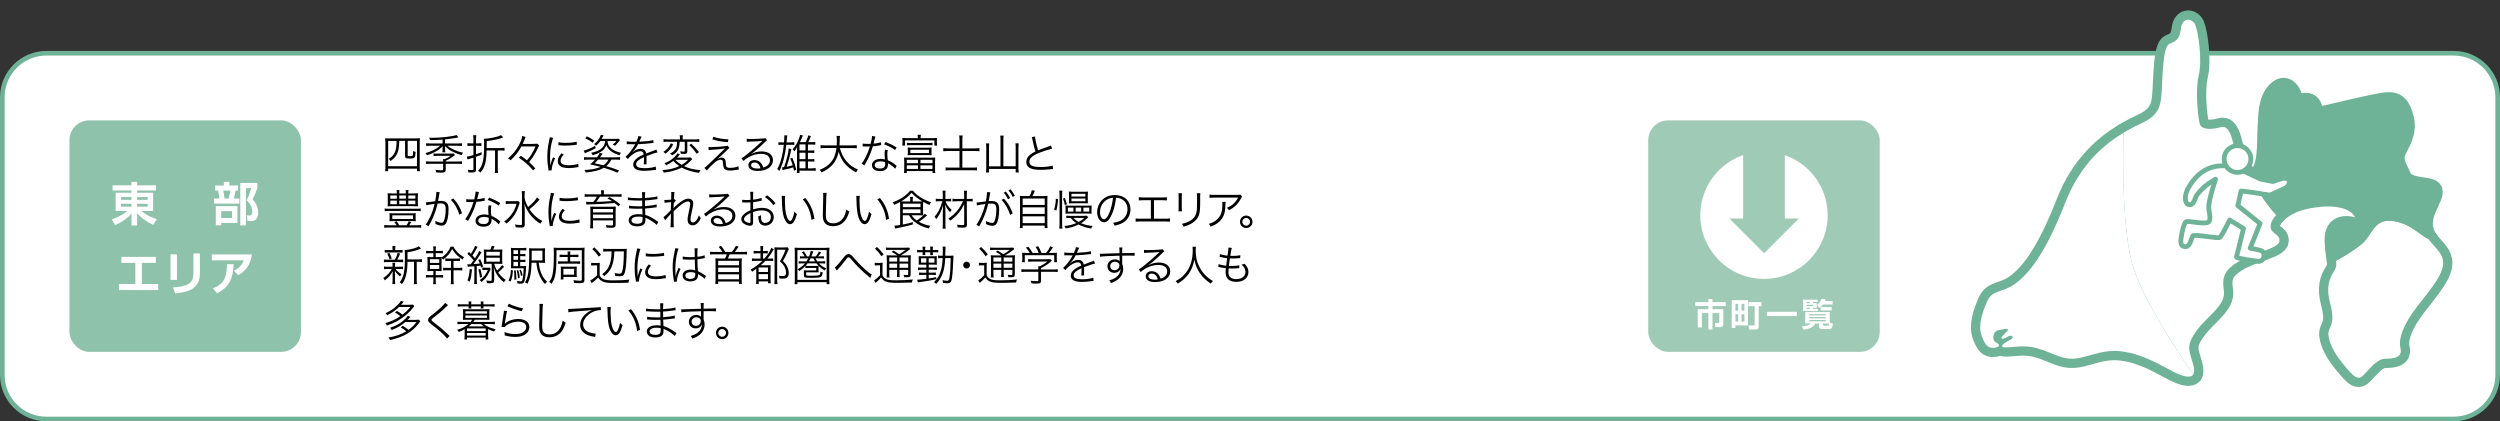 <?xml version="1.0" encoding="UTF-8"?>
<svg id="_レイヤー_2" data-name="レイヤー 2" xmlns="http://www.w3.org/2000/svg" viewBox="0 0 1080 182">
  <rect x="0" y="0" width="1080" height="182" fill="#333333" stroke="none"/>
  <defs>
    <style>
      .cls-1 {
        stroke-width: 8px;
      }

      .cls-1, .cls-2 {
        fill: none;
      }

      .cls-1, .cls-3 {
        stroke: #6eb397;
        stroke-linejoin: round;
      }

      .cls-2, .cls-4, .cls-5, .cls-6, .cls-7, .cls-8 {
        stroke-width: 0px;
      }

      .cls-3 {
        stroke-linecap: round;
        stroke-width: 2.07px;
      }

      .cls-3, .cls-8 {
        fill: #fff;
      }

      .cls-5 {
        fill: #6eb397;
      }

      .cls-6 {
        fill: #8fc2ab;
      }

      .cls-7 {
        fill: #9fcab5;
      }
    </style>
  </defs>
  <g id="W">
    <g>
      <g>
        <g>
          <rect class="cls-8" x="1" y="23" width="1078" height="158" rx="19" ry="19"/>
          <path class="cls-5" d="m1060,24c9.93,0,18,8.07,18,18v120c0,9.93-8.07,18-18,18H20c-9.93,0-18-8.07-18-18V42c0-9.93,8.07-18,18-18h1040m0-2H20C9,22,0,31,0,42v120C0,173,9,182,20,182h1040c11,0,20-9,20-20V42c0-11-9-20-20-20h0Z"/>
        </g>
        <rect class="cls-2" width="1080" height="182" rx="20" ry="20"/>
        <g>
          <rect class="cls-6" x="30" y="52" width="100" height="100" rx="8.57" ry="8.57"/>
          <g>
            <path class="cls-8" d="m67.38,82.29h-8.14v.98h6.92v7.84h-5.12c2.7,2.28,5.52,3.22,6.66,3.54l-1.44,2.48c-2.1-.82-4.92-2.62-7.02-4.98v5.26h-2.44v-5.22c-1.32,1.68-3.76,3.62-7.08,5.04l-1.44-2.44c4.38-1.58,5.92-2.96,6.74-3.68h-5.08v-7.84h6.86v-.98h-8.18v-2.22h8.18v-1.5h2.44v1.5h8.14v2.22Zm-15.1,4.06h4.52v-1.22h-4.52v1.22Zm0,2.92h4.52v-1.22h-4.52v1.22Zm6.96-4.14v1.22h4.56v-1.22h-4.56Zm0,2.92v1.22h4.56v-1.22h-4.56Z"/>
            <path class="cls-8" d="m92.96,80.14h3.74v-1.58h2.4v1.58h3.76v2.2h-1.1c-.12.82-.44,2.4-.72,3.42h2.38v2.2h-10.96v-2.2h2.26c-.04-1.18-.26-2.52-.5-3.42h-1.26v-2.2Zm9.6,8.92v7.26h-7v1.02h-2.34v-8.28h9.34Zm-7,2.14v2.98h4.68v-2.98h-4.68Zm.88-8.86c.3,1.48.4,2.1.54,3.42h1.82c.36-1.3.64-3.18.68-3.42h-3.04Zm7.36,15.04v-18.34h7.38v2.16c-.48,1.46-1.04,2.86-2.02,4.9,2.38,2.6,2.38,5.32,2.38,5.88,0,.74-.16,2.16-1.24,3.02-.6.48-1.28.5-1.88.5h-1.48l-.38-2.42h1.16c.84,0,1.24-.38,1.24-1.64,0-2.14-1.06-3.64-2.36-4.92.62-1.32,1.56-3.74,1.94-5.24h-2.3v16.1h-2.44Z"/>
            <path class="cls-8" d="m67.33,110.97v2.6h-6.04v9.12h7.06v2.62h-16.96v-2.62h7.08v-9.12h-6.02v-2.6h14.88Z"/>
            <path class="cls-8" d="m76.45,120.91h-2.78v-11.04h2.78v11.04Zm9.9-3.5c0,2.58-.14,5.1-2.98,7.16-1.58,1.14-3.4,1.7-7.7,2.18l-.96-2.6c1.48-.1,4.84-.3,6.76-1.52,2.08-1.3,2.08-3.54,2.08-5.34v-7.78h2.8v7.9Z"/>
            <path class="cls-8" d="m108.83,109.94c-.68,4.8-2.9,7.26-5.96,8.96l-1.84-2.04c1.46-.68,3.28-1.72,4.28-4.4h-13.8v-2.52h17.32Zm-16.84,14.62c3.78-1.48,6.08-3.62,6.06-10.46l2.86.04c-.16,5.68-1.62,9.92-7.2,12.52l-1.72-2.1Z"/>
          </g>
        </g>
        <g>
          <path class="cls-4" d="m166.5,61.92c0-.85-.04-1.57-.11-2.21.61.07,1.15.09,2.11.09h10.79c.95,0,1.48-.02,2.14-.09-.07.68-.11,1.26-.11,2.21v9.96c0,1.12.02,1.57.11,2.07h-1.28v-1.08h-12.46v1.08h-1.3c.09-.52.11-1.01.11-2.11v-9.92Zm1.19-1.06v10.93h12.46v-10.93h-4.03v6.12c0,.45.04.47,1.1.47.86,0,1.04-.07,1.13-.43.07-.36.11-.92.13-1.82.4.23.68.34,1.06.41-.16,2.72-.31,2.88-2.59,2.88-1.66,0-1.96-.18-1.96-1.22v-6.41h-2.5c-.09,2.86-.34,4.3-.95,5.58-.54,1.17-1.49,2.21-2.81,3.12-.22-.38-.47-.65-.83-.9,1.42-.9,2.16-1.69,2.7-2.93.49-1.12.67-2.29.74-4.86h-3.64Z"/>
          <path class="cls-4" d="m191.18,60.3c-2.14.16-3.21.2-5.37.22-.11-.38-.22-.65-.47-1.03.59.02,1.04.04,1.33.04,3.85,0,8.82-.58,10.55-1.21l.85,1.04c-.16.02-.34.05-1.37.25-1.3.23-2.65.41-4.43.59v1.78h5.44c.86,0,1.37-.04,1.85-.11v1.21c-.52-.07-1.03-.11-1.85-.11h-4.41c.72.61,1.58,1.15,2.74,1.69,1.31.61,2.21.9,4.02,1.33-.31.34-.47.61-.65,1.04-1.37-.38-2.61-.86-3.87-1.51-1.39-.7-2.3-1.39-3.31-2.38.04.4.05.77.05.96v.49c0,.56.02.88.07,1.22h-1.24c.05-.38.07-.68.07-1.22v-.47c0-.23.02-.5.07-.97-1.01,1.03-1.8,1.64-3.02,2.32-1.17.67-2.4,1.19-3.78,1.64-.2-.41-.34-.61-.65-.96,2.57-.72,4.81-1.84,6.36-3.19h-4.23c-.76,0-1.28.04-1.84.11v-1.21c.5.07,1.06.11,1.85.11h5.24v-1.69Zm.27,9.47c0-.4-.02-.63-.05-1.01h.7c.95-.41,1.75-.85,2.56-1.44h-5.67c-.85,0-1.31.02-1.71.09v-1.13c.43.07.83.09,1.67.09h5.65c.67,0,.99-.02,1.33-.07l.65.67-.54.41c-1.39,1.03-2.07,1.44-3.47,2.07v.32h5.11c.85,0,1.39-.04,1.89-.11v1.21c-.5-.07-1.1-.11-1.91-.11h-5.1v2.38c0,1.12-.47,1.46-2,1.46-.56,0-1.46-.04-2.11-.11-.07-.49-.14-.74-.31-1.15.92.16,1.73.23,2.38.23.74,0,.92-.11.92-.52v-2.29h-5.46c-.81,0-1.37.04-1.91.11v-1.21c.49.07,1.04.11,1.89.11h5.47Z"/>
          <path class="cls-4" d="m204.52,60.23c0-.68-.04-1.28-.13-1.82h1.39c-.09.52-.13,1.12-.13,1.78v1.75h.86c.52,0,.95-.02,1.44-.09v1.21c-.5-.07-.94-.09-1.48-.09h-.83v3.65c.74-.23,1.21-.4,2.41-.88v1.08c-1.03.43-1.39.56-2.41.92v5.55c0,.97-.45,1.24-2.05,1.24-.29,0-.4,0-1.24-.05-.04-.43-.09-.72-.25-1.15.61.09,1.19.14,1.78.14.5,0,.63-.11.63-.49v-4.86c-.65.2-.68.22-1.69.5-.32.11-.47.16-.83.29l-.31-1.26c.65-.05,1.39-.23,2.83-.68v-4h-1.12c-.52,0-.97.02-1.48.09v-1.22c.45.07.9.11,1.48.11h1.12v-1.71Zm5.71,4.77c-.11,2.93-.29,4.46-.7,5.92-.43,1.48-.99,2.47-2.03,3.66-.31-.36-.52-.56-.97-.83,1.13-1.15,1.67-2.21,2.07-3.98.38-1.69.54-3.98.54-7.72,0-.94-.04-1.57-.11-2.12h.32c1.28,0,3.6-.4,5.4-.9.81-.23,1.31-.43,1.69-.67l.95,1.04c-2.3.79-4.23,1.21-7.13,1.55v3.01h5.6c.92,0,1.49-.04,2.09-.11v1.26c-.58-.07-1.19-.11-2.03-.11h-.88v7.62c0,.83.04,1.48.13,2.07h-1.44c.09-.61.13-1.33.13-2.07v-7.62h-3.62Z"/>
          <path class="cls-4" d="m225.25,63.27c-1.4,2.5-2.45,3.82-4.66,5.98-.4-.36-.68-.58-1.12-.81,2.14-1.91,3.26-3.24,4.47-5.33,1.01-1.78,1.58-3.31,1.64-4.36l1.48.43q-.13.22-.68,1.69c-.16.4-.29.72-.56,1.3h4.27q1.73-.04,2.09-.09l.72.81q-.09.18-.23.5c-.22.49-.81,1.67-1.15,2.27-1.03,1.87-1.69,2.84-2.94,4.38,1.19,1.1,1.71,1.62,2.68,2.72l-.95.85c-1.17-1.35-1.75-1.94-2.86-2.93-1.13-1.01-1.82-1.53-3.33-2.56l.88-.81c1.04.68,1.55,1.04,2.65,1.93,1.6-1.82,2.5-3.29,3.69-5.96h-6.07Z"/>
          <path class="cls-4" d="m238.93,59.53c-.27.77-.49,1.66-.76,2.88-.38,1.89-.54,3.47-.54,5.64,0,1.4.04,2.47.11,3.42.25-1.21.59-2.2,1.17-3.51l.86.41c-.81,1.78-1.46,3.94-1.46,4.95v.27l-1.3.11c-.04-.29-.05-.38-.11-.72-.34-1.91-.47-3.21-.47-5.1,0-2.56.22-4.46.81-7.13.18-.85.22-1.03.25-1.44l1.42.22Zm4.59,7.24c-.9.99-1.35,1.85-1.35,2.65,0,1.33,1.13,1.98,3.46,1.98,1.64,0,3.17-.23,4.14-.63l.18,1.39c-.23.02-.27.04-.63.09-1.26.25-2.47.36-3.69.36-2.05,0-3.35-.43-4.12-1.37-.36-.45-.54-.99-.54-1.66,0-1.1.45-2.07,1.57-3.35l.99.54Zm-2.29-5.33c.77.2,1.66.27,3.06.27,2,0,3.62-.16,4.83-.49l.09,1.28s-.45.05-1.24.16c-1.04.14-2.48.23-3.87.23-1.01,0-1.71-.05-2.88-.18l.02-1.28Z"/>
          <path class="cls-4" d="m257.36,63.99c-1.57.88-2.23,1.21-4.11,1.94-.27.11-.36.14-.59.27l-.47-1.17c1.26-.22,3.11-1.01,4.88-2.05l.29,1.01Zm9.34,10.6c-2.21-.95-2.5-1.06-5.85-2.12-1.93,1.13-4.02,1.69-7.8,2.05-.13-.38-.27-.65-.56-1.08,3.21-.16,5.11-.54,6.99-1.37q-2.84-.72-4.54-1.04c1.03-.92,1.44-1.33,2.11-2.07h-2.94c-.74,0-1.3.04-1.82.11v-1.21c.49.07.95.11,1.75.11h3.83c.76-.95,1.01-1.35,1.21-1.91l1.28.32q-.07.07-.22.25s-.14.22-.25.36q-.56.79-.68.97h6.9c.77,0,1.26-.04,1.75-.11v1.21c-.52-.07-1.08-.11-1.82-.11h-1.91c-.7,1.3-1.22,1.96-2.25,2.81,2.14.61,4.11,1.28,5.62,1.89l-.79.94Zm-13.23-15.7c1.42.65,2.23,1.12,3.21,1.87l-.65.92c-1.12-.88-1.8-1.3-3.21-1.91l.65-.88Zm5.87,2.05c-.5.74-.94,1.21-1.84,2-.31-.34-.45-.45-.85-.68,1.26-1.03,1.89-1.8,2.59-3.21.18-.32.27-.58.36-.85l1.13.31q-.11.2-.38.68c-.16.32-.27.52-.43.81h6.19c.25,0,.81-.04,1.06-.09l.67.54c-.05.07-.22.29-.45.65-.56.77-.97,1.22-1.73,1.87-.4-.27-.58-.36-.99-.5.74-.54,1.08-.86,1.58-1.53h-3.8c.05,1.3.5,2.2,1.53,3.11,1.03.92,2.36,1.53,4.27,1.96-.31.4-.43.61-.59,1.08-3.21-1.06-4.77-2.25-5.74-4.36-.54,1.33-1.15,2.07-2.3,2.81-.92.61-2.03,1.08-3.62,1.51-.16-.41-.31-.65-.65-1.03,3.92-.76,5.94-2.45,6.05-5.09h-2.07Zm-.95,8.01c-.5.58-.77.86-1.49,1.58,1.51.31,2.68.59,3.76.88,1.04-.76,1.58-1.35,2.2-2.47h-4.47Z"/>
          <path class="cls-4" d="m274.9,61.24c.59-1.26.81-1.89.86-2.47l1.44.25q-.16.23-.47.97c-.23.58-.47,1.06-.56,1.22q.22-.02.38-.02c2.88-.14,4.68-.36,5.67-.68l.11,1.22c-.29.02-.4.04-.72.09-1.87.25-3.76.4-5.94.47-.54,1.06-.99,1.78-1.62,2.56-.18.22-.54.63-.61.68-.13.09-.22.16-.23.18,0,.02-.02.02-.02.02v.02s.02.04.04.05q.65-.5.83-.63c.83-.58,1.78-.88,2.72-.88,1.33,0,2.14.67,2.38,2,1.31-.52,2.34-.9,3.13-1.19.88-.31.94-.32,1.22-.52l.58,1.26c-.94.16-2.56.7-4.81,1.58.04.47.04.65.04,1.1,0,.23,0,.63-.02.99-.02.4-.02.65-.02.81,0,.25,0,.4.04.65l-1.22.02c.05-.4.11-1.5.11-2.59,0-.29,0-.32-.02-.54-2.45,1.15-3.38,2-3.38,3.08,0,1.19,1.12,1.71,3.66,1.71,1.78,0,3.78-.29,4.81-.7l.16,1.39c-.27.02-.36.04-.72.09-1.42.23-2.99.36-4.38.36-3.22,0-4.79-.92-4.79-2.77,0-.99.61-1.93,1.84-2.84.61-.45,1.48-.92,2.68-1.44-.14-.99-.58-1.42-1.42-1.42-1.13,0-2.56.67-4.02,1.91-.7.59-1.1,1.01-1.39,1.49l-1.01-1.01c1.24-.96,2.74-2.85,4.03-5.15q.05-.09.16-.27c-.07.02-.25.04-.34.04-.29,0-1.98-.04-2.65-.05h-.29c-.16,0-.2,0-.4.02l.02-1.24c.65.13,2.02.2,3.85.2h.29Z"/>
          <path class="cls-4" d="m299.07,68.73q-.14.14-.56.58c-.99,1.04-1.84,1.75-2.97,2.48,2.04.97,4.05,1.46,7.09,1.71-.31.42-.49.76-.65,1.19-3.22-.49-5.46-1.17-7.47-2.29-1.12.59-2.45,1.1-3.96,1.49-1.12.29-1.51.36-3.82.7-.14-.47-.31-.72-.61-1.12,3.06-.2,5.13-.68,7.33-1.73-1.06-.72-1.73-1.3-2.57-2.21-1.04.79-1.76,1.22-3.1,1.85-.27-.4-.4-.56-.68-.86,1.62-.63,2.9-1.42,4.09-2.52.74-.68,1.13-1.17,1.48-1.78l1.06.47c-.13.13-.14.16-.27.31-.31.36-.65.76-.95,1.08h4.16c.77,0,1.31-.04,1.67-.09l.74.74Zm-8.25-6.37c-.54,1.06-.88,1.6-1.55,2.38-.54.63-.92.99-1.76,1.66-.38-.4-.47-.45-.94-.77.86-.58,1.28-.92,1.78-1.48.65-.7.99-1.24,1.44-2.25l1.03.47Zm-2.25-1.13c-.92,0-1.42.02-1.93.09v-1.21c.47.07,1.03.11,1.98.11h5.11v-.52c0-.52-.04-.9-.11-1.26h1.4c-.07.38-.11.74-.11,1.26v.52h5.15c.96,0,1.51-.04,2.02-.11v1.21c-.58-.05-1.22-.09-2-.09h-3.17v4.11c0,.88-.31,1.15-1.28,1.15-.43,0-1.03-.02-1.51-.05-.04-.4-.13-.68-.32-1.06.59.09,1.06.13,1.53.13.4,0,.49-.07.49-.41v-3.85h-2.21c-.09,3.1-.83,4.45-3.22,5.87-.27-.32-.5-.52-.94-.79,1.37-.65,2.07-1.26,2.52-2.2.38-.79.5-1.49.54-2.88h-3.94Zm3.15,7.8c.77.83,1.62,1.51,2.75,2.21,1.13-.67,1.82-1.21,2.79-2.21h-5.55Zm6.88-6.97c1.42,1.33,2.16,2.11,3.37,3.62l-1.01.77c-1.1-1.64-1.84-2.5-3.19-3.76l.83-.63Z"/>
          <path class="cls-4" d="m306.07,63.51c.45.04.68.04,1.08.04,1.58,0,4.77-.22,6.32-.43.41-.05.63-.11.86-.2l.79.99c-.38.29-.56.47-1.6,1.5-1.51,1.51-2.68,2.56-3.57,3.24,1.01-.49,1.31-.59,1.8-.59s.92.16,1.22.47c.36.36.49.77.56,1.8.07,1.13.13,1.4.32,1.69.25.34.67.49,1.5.49,1.31,0,2.68-.25,3.64-.67l.2,1.39q-.18.02-1.46.22c-.99.16-1.67.23-2.47.23-1.35,0-2.14-.32-2.52-1.03-.22-.4-.31-.79-.4-1.98-.05-.83-.09-1.03-.2-1.24-.13-.27-.45-.43-.83-.43-.94,0-1.82.5-3.31,1.89-.88.81-2.07,2.03-2.7,2.75l-1.01-1.12c.63-.43.86-.63,1.94-1.66,1.3-1.21,2.79-2.65,4.25-4.09.52-.52,1.44-1.42,2.74-2.67-1.12.25-2.3.38-5.37.58-.86.05-1.24.09-1.71.14l-.09-1.31Zm2.09-4.43c1.91.67,4.14,1.04,6.52,1.12l-.25,1.21c-3.24-.29-4.56-.52-6.72-1.22l.45-1.1Z"/>
          <path class="cls-4" d="m322.56,59.94c.5.09.83.11,1.69.11,1.49,0,3.89-.11,5.51-.23.47-.04.63-.07.86-.2l.76.99c-.25.13-.34.2-.92.76-2.49,2.43-4.66,4.3-5.92,5.11l.04.05c1.37-.74,2.83-1.12,4.41-1.12,3.01,0,4.93,1.48,4.93,3.78,0,2.81-2.61,4.66-6.61,4.66-2.54,0-4-.94-4-2.59,0-1.21,1.12-2.11,2.61-2.11,1.21,0,2.25.52,2.97,1.48.38.5.58.94.83,1.73,1.89-.52,2.88-1.62,2.88-3.15,0-1.73-1.44-2.75-3.87-2.75-2.65,0-5.49,1.15-7.58,3.08l-.81-1.15c.65-.38,1.3-.85,2.52-1.84,1.93-1.53,4.77-4.03,6.01-5.26l.25-.25.07-.07.07-.07-.04-.04q-.05,0-.16.02c-.58.11-2.74.23-5.47.32-.4.02-.58.04-.97.09l-.07-1.35Zm3.38,10.25c-.9,0-1.46.43-1.46,1.12,0,.47.23.81.72,1.1.47.25,1.24.41,2.02.41.45,0,.67-.02,1.31-.13-.4-1.64-1.3-2.5-2.59-2.5Z"/>
          <path class="cls-4" d="m338.71,61.52c.07-.86.13-1.91.13-2.34,0-.27-.02-.43-.05-.72l1.31.05c-.04.16-.13,1.15-.31,3.01h1.8c.74,0,1.1-.02,1.55-.09v1.21c-.43-.07-.85-.09-1.51-.09h-1.93c-.56,4.74-1.48,8.23-3.01,11.33-.38-.43-.59-.65-.92-.85.92-1.67,1.44-3.08,1.98-5.33.4-1.6.67-3.17.86-5.15h-.77c-.7,0-1.12.02-1.57.09v-1.21c.43.07.83.09,1.57.09h.86Zm4.27,12.19c-.14-.7-.16-.85-.29-1.4-1.26.41-2.32.68-3.78.95-.29.05-.59.13-.88.2l-.22-1.17c.32-.02.56-.04.9-.09,1.13-3.15,1.93-6.32,2-8.07l1.17.31q-.16.56-.23.96c-.45,2.27-1.22,4.99-1.85,6.63.96-.16,1.73-.36,2.65-.65-.32-1.06-.52-1.62-1.04-2.88l.88-.34c.83,1.93,1.19,3.02,1.71,5.17l-1.01.4Zm7.65-1.01c.94,0,1.33-.02,1.76-.11v1.22c-.49-.07-.96-.09-1.76-.09h-5.24v1.03h-1.19c.07-.47.11-1.03.11-1.85v-7.36c0-.81.02-1.19.07-2.02-.11.16-.18.29-.23.38-.43.77-.52.9-.95,1.5-.23-.38-.49-.67-.79-.9,1.37-1.57,2.16-2.92,2.86-4.95.22-.59.31-.92.36-1.33l1.22.31c-.13.27-.18.42-.36.85-.25.67-.54,1.28-.94,2.02h2.47c.58-1.03.9-1.84,1.17-2.93l1.12.31c-.38,1.06-.7,1.78-1.17,2.63h1.28c.77,0,1.37-.04,1.78-.11v1.21c-.4-.05-.97-.09-1.78-.09h-1.39v2.59h1.08c.72,0,1.3-.04,1.66-.11v1.19c-.34-.05-.88-.09-1.64-.09h-1.1v2.77h1.1c.72,0,1.3-.04,1.66-.11v1.19c-.45-.07-.83-.09-1.67-.09h-1.08v2.97h1.6Zm-2.67-7.72v-2.59h-2.58v2.59h2.58Zm-2.58,3.76h2.58v-2.77h-2.58v2.77Zm0,3.96h2.58v-2.97h-2.58v2.97Z"/>
          <path class="cls-4" d="m362.81,63.94c.61,2.3,1.57,4.2,2.94,5.8,1.31,1.53,2.83,2.63,4.88,3.51-.36.43-.5.63-.79,1.21-4.03-2.14-6.27-4.77-7.56-8.89-.49,2.63-1.67,4.81-3.51,6.46-1.13,1.01-2.12,1.64-3.89,2.45-.25-.5-.4-.7-.77-1.1,2.25-.92,3.56-1.8,4.74-3.15,1.4-1.62,2.16-3.53,2.5-6.28h-4.9c-.96,0-1.46.04-1.98.13v-1.4c.47.09,1.06.13,2.02.13h4.97c.05-.86.07-1.42.07-2.12,0-.83-.05-1.48-.13-1.96h1.48c-.09.59-.13.99-.13,1.87-.02.92-.04,1.44-.09,2.21h5.46c.92,0,1.51-.04,2-.13v1.4c-.58-.09-1.08-.13-1.98-.13h-5.31Z"/>
          <path class="cls-4" d="m378.16,58.95c-.13.34-.14.41-.29,1.15-.13.61-.23,1.04-.49,1.96,1.26-.11,2.39-.32,3.22-.59l.05,1.24q-.2.04-.63.11c-.74.16-1.85.31-2.95.38-.56,1.93-1.21,3.6-2,5.26-.43.86-.59,1.17-1.28,2.36-.16.25-.27.47-.36.61l-1.22-.72c.58-.72,1.06-1.51,1.73-2.81.83-1.64,1.35-2.93,1.87-4.64-.45.02-1.06.04-1.33.04-.31,0-.92-.02-1.19-.02-.2-.02-.34-.02-.4-.02h-.23l.02-1.24c.61.11,1.15.14,2.14.14.36,0,.95-.02,1.3-.02.29-1.03.58-2.56.61-3.38l1.42.2Zm8.55,13.97c-.7-.86-1.84-1.76-3.15-2.45.04.29.04.4.04.58,0,1.85-1.22,2.88-3.42,2.88s-3.51-1.01-3.51-2.61c0-.97.67-1.87,1.67-2.29.63-.27,1.31-.4,2.12-.4.67,0,1.12.07,1.82.27-.09-1.17-.13-2.02-.13-2.47,0-.65.04-1.08.18-1.75l1.22.13c-.18.67-.23,1.04-.23,1.67,0,.81.09,2.05.2,2.74,1.44.63,2.56,1.31,3.53,2.18q.2.2.32.29l-.67,1.22Zm-6.34-3.22c-1.53,0-2.5.63-2.5,1.62,0,.92.86,1.48,2.29,1.48,1.55,0,2.25-.61,2.25-1.96,0-.22-.04-.77-.04-.77-.76-.27-1.28-.36-2-.36Zm6.32-4.9c-1.51-1.04-2.88-1.76-4.77-2.45l.67-1.01c2.09.83,3.29,1.44,4.75,2.38l-.65,1.08Z"/>
          <path class="cls-4" d="m396.52,59.53c0-.45-.04-.85-.11-1.3h1.39c-.07.43-.11.81-.11,1.3v.14h5.31c.76,0,1.22-.02,1.8-.07-.05.34-.07.7-.07,1.21v.86c0,.52.02.85.07,1.22h-1.15v-2.25h-12.68v2.25h-1.17c.05-.41.07-.7.07-1.24v-.85c0-.47-.02-.86-.07-1.21.58.05,1.04.07,1.82.07h4.9v-.14Zm-5.89,10.28c0-.94-.02-1.3-.07-1.75.4.04.76.05,1.71.05h10.03c.96,0,1.31-.02,1.71-.05-.05.47-.07.83-.07,1.75v3.08c0,.81.04,1.44.11,1.85h-1.21v-.83h-11.11v.83h-1.21c.07-.47.11-1.04.11-1.85v-3.08Zm1.1.7h4.84v-1.48h-4.84v1.48Zm0,2.48h4.84v-1.57h-4.84v1.57Zm.05-11.31c.41.07.83.09,1.48.09h8.1c.65,0,1.03-.02,1.46-.09v1.1c-.47-.07-.83-.09-1.46-.09h-8.1c-.65,0-1.01.02-1.48.09v-1.1Zm10.62,4.16c0,.56.02.77.07,1.22-.47-.05-.97-.07-1.53-.07h-7.31c-.56,0-1.04.02-1.51.07.05-.45.07-.7.07-1.22v-.88c0-.49-.02-.76-.07-1.22.45.05.9.07,1.51.07h7.33c.59,0,1.06-.02,1.51-.07-.05.43-.07.7-.07,1.22v.88Zm-9.13-1.17v1.46h8.03v-1.46h-8.03Zm4.36,5.83h5.2v-1.48h-5.2v1.48Zm0,2.48h5.2v-1.57h-5.2v1.57Z"/>
          <path class="cls-4" d="m414.49,60.39c0-.7-.04-1.26-.13-1.87h1.51c-.09.65-.13,1.15-.13,1.87v3.71h5.33c.74,0,1.39-.04,2.04-.13v1.39c-.67-.09-1.26-.13-2.02-.13h-5.35v7.18h4.38c.95,0,1.42-.02,1.93-.11v1.35c-.52-.07-1.01-.11-1.93-.11h-9.67c-.94,0-1.44.04-1.94.11v-1.35c.45.07,1.01.11,1.93.11h4.05v-7.18h-4.84c-.77,0-1.46.04-2.16.13v-1.39c.72.09,1.31.13,2.16.13h4.84v-3.71Z"/>
          <path class="cls-4" d="m432.22,60.25c0-.68-.04-1.13-.13-1.67h1.5c-.09.52-.13.97-.13,1.67v11.58h5.31v-8.23c0-.76-.04-1.15-.11-1.67h1.42c-.07.61-.11,1.1-.11,1.69v8.97c0,.72.04,1.26.13,1.91h-1.33v-1.51h-11.51v1.51h-1.33c.09-.76.13-1.17.13-1.82v-8.98c0-.68-.04-1.24-.13-1.76h1.42c-.07.5-.09,1.01-.09,1.75v8.16h4.95v-11.58Z"/>
          <path class="cls-4" d="m447.12,58.95c.07,1.21.74,4.16,1.35,5.96,1.06-.43,1.57-.63,4.36-1.6.63-.23.79-.29,1.15-.47l.54,1.37c-1.26.27-3.83,1.1-5.42,1.75-3.08,1.22-4.41,2.41-4.41,3.91,0,1.64,1.39,2.27,4.92,2.27,2.07,0,4.09-.23,5.15-.61l.14,1.5q-.34,0-1.33.11c-1.85.18-2.72.23-3.98.23-1.78,0-3.13-.16-4-.49-1.48-.54-2.23-1.53-2.23-2.95,0-1.15.54-2.2,1.6-3.06.68-.56,1.24-.9,2.36-1.46-.5-1.48-.85-2.74-1.31-5.04-.16-.76-.2-.85-.31-1.13l1.42-.27Z"/>
          <path class="cls-4" d="m171.31,97.32c-.31-.52-.59-.94-.97-1.35l1.03-.4c.4.52.74,1.08,1.06,1.75h3.19c.43-.59.72-1.08.97-1.75l1.06.41c-.34.61-.52.88-.86,1.33h3.28c.81,0,1.37-.04,1.89-.11v1.21c-.56-.09-1.08-.13-1.89-.13h-12.1c-.86,0-1.4.04-1.98.13v-1.21c.58.07,1.13.11,1.98.11h3.35Zm10.44-6.1c-.54-.07-1.13-.11-2-.11h-11.63c-.83,0-1.4.04-1.93.11v-1.17c.5.09,1.04.13,1.93.13h11.63c.92,0,1.48-.04,2-.13v1.17Zm-3.13-7.65c.85,0,1.39-.02,1.96-.09-.05.4-.07.72-.07,1.42v2.81c0,.72.02,1.03.07,1.42-.61-.05-1.04-.07-1.91-.07h-9.31c-1.1,0-1.35.02-1.91.07.05-.4.07-.72.07-1.42v-2.81c0-.67-.02-1.01-.07-1.42.58.07,1.12.09,1.94.09h2.03c0-.74-.02-.97-.11-1.46h1.28c-.09.41-.13.83-.13,1.37v.09h2.86c0-.72-.02-.99-.11-1.46h1.28c-.09.49-.13.81-.13,1.46h2.23Zm-10.3,9.76c0-.52-.02-.88-.09-1.26.59.07,1.22.09,2.09.09h7.26c.85,0,1.46-.02,2.05-.09-.07.36-.09.72-.09,1.26v.99c0,.49.02.86.09,1.24-.61-.05-1.19-.07-2.02-.07h-7.33c-1.08,0-1.46.02-2.05.07.07-.4.09-.76.09-1.24v-.99Zm.29-8.88v1.39h2.83v-1.39h-2.83Zm0,2.21v1.55h2.83v-1.55h-2.83Zm.86,7.94h8.93v-1.57h-8.93v1.57Zm3.01-8.77h2.86v-1.39h-2.86v1.39Zm0,2.38h2.86v-1.55h-2.86v1.55Zm3.91-2.38h3.04v-1.39h-3.04v1.39Zm0,2.38h3.04v-1.55h-3.04v1.55Z"/>
          <path class="cls-4" d="m184,87.4c.65-.02,2.52-.23,3.98-.47.31-1.33.54-3.06.54-3.82v-.23l1.44.16c-.13.4-.18.7-.34,1.73-.09.52-.22,1.19-.38,2.05.41-.04.65-.05,1.06-.05,1.28,0,2.03.22,2.59.76.63.59.88,1.42.88,2.9,0,2.75-.47,5.15-1.21,6.19-.43.61-.92.85-1.76.85-.77,0-1.53-.2-2.72-.7.04-.27.04-.4.04-.63,0-.27,0-.4-.05-.72,1.03.52,2.03.83,2.68.83.45,0,.79-.29,1.03-.86.49-1.15.76-2.99.76-5.01,0-1.91-.54-2.52-2.21-2.52-.4,0-.63.02-1.3.09-.67,2.84-1.49,5.15-2.72,7.63-.23.43-.61,1.15-1.17,2.16l-1.22-.72c.56-.7,1.24-1.89,1.87-3.26.85-1.8,1.39-3.39,1.98-5.71-1.55.23-2.41.38-2.57.41-.41.07-.56.11-1.04.23l-.14-1.3Zm11.83-1.66c1.84,1.98,2.92,3.83,3.76,6.37l-1.15.67c-.68-2.48-1.93-4.68-3.67-6.46l1.06-.58Z"/>
          <path class="cls-4" d="m206.91,82.95c-.13.34-.14.41-.29,1.15-.13.61-.23,1.04-.49,1.96,1.26-.11,2.4-.32,3.22-.59l.05,1.24q-.2.04-.63.11c-.74.16-1.85.31-2.95.38-.56,1.93-1.21,3.6-2,5.26-.43.86-.59,1.17-1.28,2.36-.16.25-.27.47-.36.61l-1.22-.72c.58-.72,1.06-1.51,1.73-2.81.83-1.64,1.35-2.93,1.87-4.64-.45.02-1.06.04-1.33.04-.31,0-.92-.02-1.19-.02-.2-.02-.34-.02-.4-.02h-.23l.02-1.24c.61.11,1.15.14,2.14.14.36,0,.95-.02,1.3-.02.29-1.03.58-2.56.61-3.38l1.42.2Zm8.55,13.97c-.7-.86-1.84-1.76-3.15-2.45.04.29.04.4.04.58,0,1.85-1.22,2.88-3.42,2.88s-3.51-1.01-3.51-2.61c0-.97.67-1.87,1.67-2.29.63-.27,1.31-.4,2.12-.4.67,0,1.12.07,1.82.27-.09-1.17-.13-2.02-.13-2.47,0-.65.04-1.08.18-1.75l1.22.13c-.18.67-.23,1.04-.23,1.67,0,.81.09,2.05.2,2.74,1.44.63,2.56,1.31,3.53,2.18q.2.2.32.29l-.67,1.22Zm-6.34-3.22c-1.53,0-2.5.63-2.5,1.62,0,.92.86,1.48,2.29,1.48,1.55,0,2.25-.61,2.25-1.96,0-.22-.04-.77-.04-.77-.76-.27-1.28-.36-2-.36Zm6.32-4.9c-1.51-1.04-2.88-1.76-4.77-2.45l.67-1.01c2.09.83,3.29,1.44,4.75,2.38l-.65,1.08Z"/>
          <path class="cls-4" d="m224.55,87.52c-.14.36-.16.43-.38,1.12-.97,3.26-2.81,5.98-5.37,7.94-.34-.41-.54-.58-1.01-.9,1.17-.77,2.05-1.6,2.99-2.81,1.15-1.51,1.84-2.88,2.38-4.83h-2.97c-.76,0-1.28.04-1.71.11v-1.31c.45.07.9.09,1.75.09h1.93c.95,0,1.37-.02,1.71-.07l.68.67Zm8.52-1.31q-.23.23-.5.56c-.43.5-1.66,1.75-2.32,2.36q-.5.45-1.53,1.26c.63.94,1.35,1.82,2.12,2.57,1.08,1.06,2.03,1.76,3.51,2.52-.45.4-.65.63-.95,1.13-1.48-.88-2.74-1.96-3.87-3.29-.79-.92-1.44-1.87-2.03-2.99-.43-.81-.61-1.24-.95-2.29.11,1.57.14,2.56.14,3.51v5.33c0,1.13-.36,1.44-1.64,1.44-.68,0-1.42-.04-2.29-.13-.04-.52-.11-.77-.29-1.24,1.01.18,1.71.25,2.41.25.5,0,.61-.09.61-.52v-12.3c0-.65-.04-1.22-.13-1.82h1.42c-.11.58-.14,1.15-.14,1.8v1.24c.23,1.28.65,2.36,1.51,3.85,2.03-1.71,3.22-3.01,3.8-4.14l1.12.88Z"/>
          <path class="cls-4" d="m239.42,83.53c-.27.77-.49,1.66-.76,2.88-.38,1.89-.54,3.47-.54,5.64,0,1.4.04,2.47.11,3.42.25-1.21.59-2.2,1.17-3.51l.86.41c-.81,1.78-1.46,3.94-1.46,4.95v.27l-1.3.11c-.04-.29-.05-.38-.11-.72-.34-1.91-.47-3.21-.47-5.1,0-2.56.22-4.46.81-7.13.18-.85.22-1.03.25-1.44l1.42.22Zm4.59,7.24c-.9.99-1.35,1.85-1.35,2.65,0,1.33,1.13,1.98,3.46,1.98,1.64,0,3.17-.23,4.14-.63l.18,1.39c-.23.02-.27.04-.63.09-1.26.25-2.47.36-3.69.36-2.05,0-3.35-.43-4.12-1.37-.36-.45-.54-.99-.54-1.66,0-1.1.45-2.07,1.57-3.35l.99.54Zm-2.29-5.33c.77.2,1.66.27,3.06.27,2,0,3.62-.16,4.83-.49l.09,1.28s-.45.05-1.24.16c-1.04.14-2.49.23-3.87.23-1.01,0-1.71-.05-2.88-.18l.02-1.28Z"/>
          <path class="cls-4" d="m259.72,83.53c0-.54-.04-.88-.11-1.31h1.35c-.07.4-.11.79-.11,1.31v.43h5.83c.83,0,1.35-.04,1.85-.11v1.19c-.59-.07-1.13-.09-1.8-.09h-7.58c-.5.85-1.03,1.6-1.55,2.25,2.43-.05,4.18-.14,6.75-.34-.67-.45-1.01-.65-1.94-1.13l.9-.59c1.91,1.08,3.04,1.84,4.68,3.15l-.83.83c-.77-.7-1.06-.96-1.69-1.42-3.37.34-7.13.54-11.31.61-.27,0-.58.02-.81.05l-.22-1.19c.65.05.99.07,2.02.07.36,0,.56,0,1.17-.02.59-.68,1.12-1.46,1.57-2.27h-3.49c-.7,0-1.26.04-1.82.09v-1.19c.5.07,1.03.11,1.85.11h5.28v-.43Zm-3.55,11.69v1.44c0,.9.02,1.46.09,1.98h-1.31c.07-.63.11-1.22.11-2.05v-5.62c0-.72-.02-1.21-.09-1.73.45.05,1.08.07,2.09.07h7.02c1.03,0,1.48-.02,1.94-.07-.05.47-.07.99-.07,1.89v5.85c0,1.08-.43,1.42-1.8,1.42-.13,0-.85-.02-2.14-.07-.04-.41-.11-.68-.27-1.08.94.11,1.6.16,2.3.16s.79-.07.79-.52v-1.67h-8.66Zm8.66-4.93h-8.66v1.48h8.66v-1.48Zm-8.66,2.43v1.55h8.66v-1.55h-8.66Z"/>
          <path class="cls-4" d="m283.67,97.17c-.83-.86-2.14-1.78-3.67-2.58-.31-.16-.72-.34-1.21-.54q.04.41.04.65c0,.95-.13,1.53-.45,1.96-.52.74-1.62,1.13-3.04,1.13-1.19,0-2.18-.25-2.79-.72-.61-.45-.97-1.15-.97-1.89,0-1.19.94-2.12,2.52-2.48.54-.13,1.08-.18,1.87-.18.59,0,.85.02,1.62.14q-.02-.05-.02-.22s-.02-.09-.02-.2c-.02-.16-.02-.54-.04-1.06-.02-.23-.02-.58-.04-1.04-.65.02-1.55.04-2.12.04-1.08,0-1.93-.04-3.04-.13-.2-.02-.34-.02-.45-.02h-.14l.02-1.19c.81.18,2.3.29,4.12.29.47,0,1.1,0,1.6-.02l-.04-2.47c-.52.02-.81.02-1.22.02-1.31,0-2.77-.05-4.39-.18-.13-.02-.23-.02-.32-.02-.05,0-.14,0-.25.02l.02-1.22c.77.22,2.65.36,4.61.36.36,0,.97-.02,1.57-.02q-.02-2.2-.09-2.59h1.39c-.07.38-.11,1.24-.13,2.54,2.48-.16,4.34-.41,5.33-.74l.09,1.22q-.31.02-1.24.14c-1.69.25-2.18.31-4.18.43q.02,1.48.04,2.43c2.45-.18,4-.4,4.99-.74l.07,1.24c-.23.02-.41.04-1.04.13-1.24.2-2.66.34-4,.43q.04,1.01.11,2.75c1.57.43,3.13,1.26,5.02,2.63.29.22.38.27.61.41l-.72,1.26Zm-6.09-3.4c-.68-.16-1.04-.2-1.84-.2-1.78,0-2.95.65-2.95,1.6s.9,1.49,2.47,1.49c.95,0,1.64-.2,1.98-.59.25-.25.36-.76.36-1.62l-.02-.68Z"/>
          <path class="cls-4" d="m286.63,93.82c.5-.32,1.8-1.58,3.17-3.04.02-.72.05-1.85.11-3.44q-2.41.16-2.83.25l-.07-1.24c.29.04.4.04.56.04.05,0,.85-.05,2.36-.14.05-1.37.07-2.18.07-2.41,0-.38-.02-.54-.05-.9l1.42.02c-.09.43-.14,1.01-.22,3.21.16-.02.22-.04.36-.09l.47.56c-.23.2-.45.47-.92,1.12,0,.2,0,.34-.02.45q-.02.36-.04,1.21s0,.07-.02.16c0,.14-.02.18-.02.29l.04.02c.27-.4.88-.97,2.29-2.11,1.64-1.31,2.99-1.98,4.07-1.98,1.3,0,2.11.81,2.11,2.11,0,.61-.11,1.28-.41,2.63-.67,2.9-.77,3.53-.77,4.27,0,.83.38,1.28,1.08,1.28.49,0,1.1-.4,1.53-.99.45-.63.81-1.37,1.03-2.07.38.67.49.83.83,1.22-.5.95-.7,1.28-1.12,1.78-.72.88-1.53,1.3-2.48,1.3-.47,0-.94-.14-1.26-.38-.59-.41-.85-1.04-.85-2.05,0-.92.04-1.12.68-4.2.36-1.64.45-2.21.45-2.7,0-.59-.38-.97-.99-.97-.7,0-1.57.4-2.72,1.22-1.08.79-1.58,1.24-3.47,3.06v3.89c0,2.3,0,2.45.05,2.99h-1.4q.11-.67.13-2.97,0-2.11.05-2.92h-.04c-.07.14-.13.2-.32.43q-.27.31-.88.99c-.2.22-.45.5-.76.85-.29.32-.34.38-.47.58l-.72-1.3Z"/>
          <path class="cls-4" d="m306.34,83.94c.5.09.83.11,1.69.11,1.49,0,3.89-.11,5.51-.23.47-.04.63-.07.86-.2l.76.99c-.25.13-.34.2-.92.76-2.49,2.43-4.66,4.3-5.92,5.11l.04.05c1.37-.74,2.83-1.12,4.41-1.12,3.01,0,4.93,1.48,4.93,3.78,0,2.81-2.61,4.66-6.61,4.66-2.54,0-4-.94-4-2.59,0-1.21,1.12-2.11,2.61-2.11,1.21,0,2.25.52,2.97,1.48.38.5.58.94.83,1.73,1.89-.52,2.88-1.62,2.88-3.15,0-1.73-1.44-2.75-3.87-2.75-2.65,0-5.49,1.15-7.58,3.08l-.81-1.15c.65-.38,1.3-.85,2.52-1.84,1.93-1.53,4.77-4.03,6.01-5.26l.25-.25.07-.07.07-.07-.04-.04q-.05,0-.16.02c-.58.11-2.74.23-5.47.32-.4.02-.58.04-.97.09l-.07-1.35Zm3.38,10.25c-.9,0-1.46.43-1.46,1.12,0,.47.23.81.72,1.1.47.25,1.24.41,2.02.41.45,0,.67-.02,1.31-.13-.4-1.64-1.3-2.5-2.59-2.5Z"/>
          <path class="cls-4" d="m329.08,86.69c-.22.04-.29.05-.54.11-1.48.31-2.34.45-3.19.54v3.11c1.57-.47,2.66-.65,3.87-.65,1.28,0,2.36.25,3.19.76,1.19.7,1.85,1.85,1.85,3.19,0,2.11-1.6,3.73-3.67,3.73-1.42,0-2.43-.74-2.77-2.03-.16-.59-.23-1.13-.22-2.04.56-.14.74-.22,1.19-.47-.04.32-.04.49-.04.7,0,1.87.54,2.65,1.85,2.65,1.4,0,2.41-1.06,2.41-2.54,0-1.76-1.49-2.86-3.85-2.86-1.15,0-2.3.22-3.82.7v4.5c0,.97-.43,1.44-1.31,1.44-1.01,0-2.18-.45-2.97-1.15-.56-.49-.83-1.04-.83-1.69,0-.79.45-1.57,1.42-2.39.67-.56,1.4-.99,2.54-1.48v-3.4q-.16.02-.72.05c-.32.02-.63.02-1.15.02-.27,0-.76,0-.95-.02h-.74v-1.19c.52.09,1.03.13,1.84.13.49,0,1.19-.02,1.73-.05v-1.78c0-.72-.02-1.17-.09-1.71h1.33c-.07.5-.09.85-.09,1.67v1.73c1.55-.2,2.68-.43,3.67-.77l.05,1.21Zm-4.88,5.31c-1.78.86-2.79,1.84-2.79,2.7,0,.38.25.74.77,1.08.49.31,1.13.52,1.6.52.36,0,.42-.11.42-.88v-3.42Zm9.88-3.38c-.95-1.33-2.23-2.58-3.64-3.53l.94-.7c1.66,1.17,2.56,2.03,3.64,3.42l-.94.81Z"/>
          <path class="cls-4" d="m339.21,84.61c-.09.56-.13,1.15-.13,2.14,0,1.98.2,4.45.47,5.6.4,1.84,1.13,3.08,1.82,3.08.32,0,.63-.31.9-.9.41-.9.7-1.85.94-3.08.4.47.56.63,1.06,1.03-.88,3.15-1.71,4.36-2.99,4.36-1.01,0-1.95-1.01-2.56-2.74-.63-1.71-.88-4.02-.97-8.44-.02-.68-.02-.74-.05-1.06l1.51.02Zm8.7.95c1.17,1.39,1.91,2.58,2.57,4.11.68,1.51,1.03,2.79,1.35,4.81l-1.28.52c-.32-3.35-1.64-6.43-3.75-8.88l1.1-.56Z"/>
          <path class="cls-4" d="m357.12,83.31c-.11.61-.18,1.53-.23,3.8-.07,2.16-.13,4.61-.13,5.42,0,.22.02.67.04,1.08.07,1.08.31,1.67.85,2.16.5.45,1.31.7,2.25.7,2.14,0,3.8-1.08,4.83-3.13.41-.86.63-1.57.88-2.83.5.43.72.58,1.3.86-.68,2.11-1.21,3.17-2,4.09-1.28,1.51-2.97,2.25-5.08,2.25-1.53,0-2.67-.43-3.38-1.26-.74-.85-.99-1.8-.99-3.69,0-1.21.02-1.66.16-7.33.02-.54.02-.88.02-1.17,0-.38-.02-.59-.07-.95h1.57Z"/>
          <path class="cls-4" d="m371.43,84.61c-.09.56-.13,1.15-.13,2.14,0,1.98.2,4.45.47,5.6.4,1.84,1.13,3.08,1.82,3.08.32,0,.63-.31.9-.9.41-.9.7-1.85.94-3.08.4.47.56.63,1.06,1.03-.88,3.15-1.71,4.36-2.99,4.36-1.01,0-1.95-1.01-2.56-2.74-.63-1.71-.88-4.02-.97-8.44-.02-.68-.02-.74-.05-1.06l1.51.02Zm8.7.95c1.17,1.39,1.91,2.58,2.57,4.11.68,1.51,1.03,2.79,1.35,4.81l-1.28.52c-.32-3.35-1.64-6.43-3.75-8.88l1.1-.56Z"/>
          <path class="cls-4" d="m390.01,93.02v3.98c1.67-.32,2.56-.54,4.34-1.06l-.02,1.04c-2.23.65-3.17.86-6.95,1.62-.2.04-.36.07-.67.14l-.31-1.26c.58,0,1.24-.07,2.47-.29v-8.43c0-.59-.02-1.13-.05-1.49-1.06.58-1.53.79-2.58,1.22-.23-.56-.34-.72-.67-1.1,3.08-1.01,5.92-2.88,7.58-4.99h1.22c.97,1.13,1.87,1.91,3.24,2.81,1.46.92,3.06,1.69,4.61,2.18-.32.4-.49.67-.68,1.15-1.03-.43-1.71-.77-2.74-1.35-.04.4-.04.74-.04,1.31v3.1c0,.72.02,1.04.05,1.46-.43-.04-.92-.05-1.67-.05h-3.29c.59.92,1.21,1.55,2.21,2.25,1.58-1.06,2.47-1.8,3.44-2.9l1.03.68c-1.21,1.1-2.11,1.82-3.53,2.79,1.51.86,3.15,1.44,4.9,1.71-.31.43-.49.74-.65,1.17-2.68-.65-4.63-1.58-6.39-3.08-.92-.77-1.53-1.51-2.18-2.63h-2.68Zm7.08-6c.63,0,.88,0,1.37-.04-2.21-1.31-3.55-2.38-4.66-3.69-1.19,1.42-2.59,2.58-4.5,3.71.47.02.7.02,1.24.02h2.67v-.61c0-.67-.04-1.01-.11-1.37h1.28c-.07.4-.09.72-.09,1.37v.61h2.81Zm-7.08,2.45h7.65v-1.49h-7.65v1.49Zm0,2.59h7.65v-1.64h-7.65v1.64Z"/>
          <path class="cls-4" d="m408.48,86.93c.54,1.48,1.37,2.65,2.65,3.75-.29.31-.47.56-.68,1.01-1.01-1.04-1.53-1.84-2.16-3.31.09,1.17.13,2.21.13,3.51v4.97c0,.85.04,1.4.11,1.91h-1.35c.07-.47.11-1.1.11-1.91v-4.74c0-.99.04-2.49.09-3.39-.7,2.47-1.58,4.23-2.92,5.96-.27-.52-.41-.74-.74-1.04,1.55-1.78,2.54-3.75,3.38-6.72h-1.3c-.61,0-1.03.04-1.53.11v-1.22c.45.09.79.11,1.57.11h1.44v-1.87c0-.7-.04-1.17-.11-1.69h1.35c-.09.49-.11.85-.11,1.67v1.89h1.13c.5,0,.92-.04,1.35-.09v1.19c-.41-.05-.86-.09-1.35-.09h-1.06Zm4.84.02c-.83,0-1.35.02-1.85.09v-1.19c.52.07.99.09,1.84.09h3.21v-1.55c0-.79-.04-1.39-.11-1.98h1.35c-.09.63-.11,1.15-.11,1.98v1.55h.88c.72,0,1.17-.04,1.66-.11v1.22c-.47-.07-.95-.11-1.66-.11h-.88l.07,9.99c0,1.15-.36,1.42-1.98,1.42-.63,0-1.31-.04-2.02-.11-.05-.45-.13-.76-.31-1.19.92.14,1.51.2,2.18.2.81,0,.95-.07.95-.45l-.02-8.61c-.61,1.3-1.31,2.45-2.2,3.55-1.08,1.37-2.02,2.27-3.82,3.6-.23-.38-.5-.67-.83-.92,1.58-.97,3.28-2.54,4.45-4.16.68-.97,1.35-2.11,1.91-3.33h-2.72Z"/>
          <path class="cls-4" d="m421.88,87.47c.65-.02,1.33-.09,3.98-.47.31-1.35.54-3.06.54-3.82v-.23l1.44.16c-.11.34-.2.76-.34,1.73-.07.45-.23,1.28-.38,2.05.41-.04.65-.05,1.06-.05,1.28,0,2.04.22,2.59.76.63.59.88,1.42.88,2.9,0,2.75-.47,5.15-1.21,6.19-.43.61-.92.85-1.76.85-.77,0-1.53-.2-2.72-.7.04-.27.04-.4.04-.65,0-.27,0-.38-.05-.7,1.03.52,2.04.83,2.68.83.45,0,.79-.29,1.03-.86.49-1.15.76-2.99.76-5.01,0-1.91-.54-2.52-2.21-2.52-.4,0-.63.02-1.3.09-.76,3.37-2.02,6.5-3.89,9.79l-1.22-.72c1.49-1.96,3.04-5.56,3.85-8.97-2.3.32-2.81.41-3.62.65l-.14-1.3Zm11.83-1.66c1.78,1.91,3.01,4,3.76,6.37l-1.15.65c-.59-2.29-2.05-4.86-3.67-6.46l1.06-.56Zm.81-3.06c.81.97,1.31,1.73,1.85,2.79l-.9.54c-.45-.95-1.31-2.29-1.85-2.86l.9-.47Zm2.04-.97c.81.99,1.26,1.66,1.85,2.79l-.9.52c-.38-.85-1.13-2.02-1.84-2.83l.88-.49Z"/>
          <path class="cls-4" d="m444.78,84.7c.49-.9.74-1.57.97-2.52l1.3.23c-.38.97-.67,1.62-1.03,2.29h4.34c1.01,0,1.55-.02,2.18-.09-.07.59-.09,1.12-.09,2.23v9.58c0,1.1.02,1.58.11,2.09h-1.26v-1.06h-9.51v1.06h-1.24c.07-.52.11-1.08.11-2.11v-9.56c0-1.06-.02-1.6-.09-2.23.61.07,1.15.09,2.12.09h2.09Zm-2.99,3.82h9.53v-2.75h-9.53v2.75Zm0,3.89h9.53v-2.84h-9.53v2.84Zm0,3.98h9.53v-2.93h-9.53v2.93Z"/>
          <path class="cls-4" d="m455.36,90.6c.52-1.66.72-2.92.76-4.77l.97.22c-.09,1.8-.36,3.46-.77,4.93l-.95-.38Zm2.23,8.14c.09-.59.13-1.21.13-1.91v-12.66c0-.67-.04-1.22-.13-1.82h1.37c-.09.59-.13,1.1-.13,1.82v12.75c0,.72.04,1.22.13,1.82h-1.37Zm2.43-10.08c-.22-1.22-.41-1.87-.81-2.84l.79-.31c.41.97.67,1.76.9,2.74l-.88.41Zm1.93,5.49c-.58,0-.95.02-1.31.07v-1.04c.34.05.72.07,1.35.07h6.1c.65,0,1.12-.02,1.37-.07l.7.65c-.99,1.04-2.03,1.91-3.15,2.59,1.73.72,3.02,1.03,5,1.17-.29.41-.47.74-.63,1.13-2.14-.32-3.76-.85-5.44-1.73-1.93.94-3.15,1.3-5.58,1.69-.14-.43-.25-.63-.56-1.06,1.85-.14,3.46-.54,5.15-1.24-1.01-.68-1.49-1.13-2.45-2.23h-.56Zm7.98-5.31c.79,0,1.22-.02,1.67-.07-.05.41-.07.67-.07,1.3v1.04c0,.63.02.88.07,1.21-.49-.05-.86-.07-1.58-.07h-8.21c-.63,0-1.12.02-1.53.05.04-.32.05-.63.05-1.17v-1.1c0-.61-.02-.88-.05-1.24.49.04.85.05,1.48.05h8.17Zm-6.21.83h-2.39v1.75h2.39v-1.75Zm-.22-1.85c-.68,0-1.31.02-1.73.05.04-.43.05-.86.05-1.37v-2.36c0-.52-.02-.94-.07-1.39.54.05,1.17.09,1.89.09h4.39c1.01,0,1.48-.02,1.96-.09-.05.43-.07.85-.07,1.42v2.32c0,.76.02,1.01.05,1.35-.45-.04-.81-.04-1.73-.04h-4.75Zm-.63-2.92h6.01v-1.19h-6.01v1.19Zm0,2.05h6.01v-1.19h-6.01v1.19Zm.85,7.2c.74.77,1.33,1.24,2.25,1.75,1.04-.56,1.71-1.03,2.45-1.75h-4.7Zm3.35-4.48h-2.39v1.75h2.39v-1.75Zm3.48,1.75v-1.75h-2.52v1.75h2.52Z"/>
          <path class="cls-4" d="m480.35,92.56c-1.04,2.38-2.11,3.46-3.4,3.46-1.71,0-2.99-1.87-2.99-4.39,0-1.84.68-3.62,1.89-4.97,1.44-1.58,3.4-2.39,5.82-2.39,2.02,0,3.78.63,4.95,1.78,1.13,1.1,1.75,2.67,1.75,4.39,0,2.79-1.51,5.1-4.12,6.21-.81.34-1.49.56-2.74.83-.18-.59-.29-.77-.63-1.21,1.31-.22,2.16-.45,3.01-.85,1.98-.9,3.19-2.83,3.19-5.04,0-2.05-1.04-3.71-2.86-4.52-.67-.29-1.19-.41-2.09-.45-.27,2.5-.95,5.26-1.76,7.15Zm-2.21-6.28c-1.82,1.1-2.94,3.13-2.94,5.37,0,1.73.76,3.06,1.73,3.06.76,0,1.48-.85,2.25-2.61.74-1.69,1.4-4.36,1.64-6.66-1.08.09-1.85.34-2.68.85Z"/>
          <path class="cls-4" d="m498.51,94.47h4.83c1.08,0,1.46-.02,2.11-.11v1.4c-.61-.07-1.13-.09-2.09-.09h-10.7c-.94,0-1.46.02-2.07.09v-1.4c.65.09,1.03.11,2.09.11h4.5v-7.98h-3.13c-.97,0-1.48.02-2.09.09v-1.39c.63.09,1.06.11,2.11.11h7.91c1.04,0,1.48-.02,2.11-.11v1.39c-.61-.07-1.12-.09-2.09-.09h-3.47v7.98Z"/>
          <path class="cls-4" d="m510.59,83.45c-.05.43-.07.67-.07,1.5v4.84c0,.86.02,1.06.07,1.5h-1.49c.05-.41.07-.79.07-1.51v-4.81c0-.77-.02-1.08-.07-1.51h1.49Zm7.98,0c-.07.41-.09.7-.09,1.57v2.12c0,2.86-.13,4.45-.45,5.49-.52,1.69-1.66,3.01-3.42,4-.88.5-1.75.85-3.28,1.3-.2-.52-.31-.7-.76-1.24,1.62-.36,2.48-.67,3.42-1.22,1.67-.97,2.54-2.12,2.88-3.8.2-1.03.25-1.85.25-4.59v-2.03c0-.94-.02-1.19-.07-1.58h1.51Z"/>
          <path class="cls-4" d="m529.46,87.2q-.05.32-.07,1.26c-.05,3.01-.56,4.79-1.78,6.34-1.1,1.39-2.43,2.29-4.61,3.12-.27-.58-.4-.76-.83-1.21,1.46-.43,2.36-.88,3.29-1.66,1.91-1.53,2.61-3.37,2.61-6.88,0-.5-.02-.63-.07-.97h1.46Zm7.11-2.27c-.18.23-.22.29-.43.72-1.24,2.41-2.92,4.05-5.26,5.13-.27-.45-.41-.61-.88-1.03,1.26-.49,2-.92,2.84-1.71.83-.77,1.5-1.66,2.02-2.68h-10.23c-.99,0-1.46.02-2.12.09v-1.39c.61.09,1.12.13,2.14.13h9.67q1.21,0,1.53-.13l.72.86Z"/>
          <path class="cls-4" d="m541.07,95.82c0,1.49-1.21,2.7-2.7,2.7s-2.7-1.21-2.7-2.7,1.21-2.7,2.7-2.7,2.7,1.21,2.7,2.7Zm-4.38,0c0,.92.76,1.67,1.67,1.67s1.67-.76,1.67-1.67-.76-1.67-1.67-1.67-1.67.76-1.67,1.67Z"/>
          <path class="cls-4" d="m167.36,116.2c-.7,0-1.04.02-1.48.11v-1.19c.41.09.77.11,1.51.11h2.2v-.95c0-.23-.04-.52-.09-.74h1.21c-.05.22-.07.5-.07.74v.95h1.98c.63,0,.99-.02,1.46-.11v1.17c-.41-.07-.77-.09-1.46-.09h-1.71c.68.95,1.19,1.42,2.54,2.29-.29.34-.41.56-.63.97-1.17-.99-1.55-1.4-2.25-2.48.04.4.05.92.07,1.58v2.61c0,.63.02,1.06.09,1.55h-1.24c.07-.47.11-.95.11-1.55v-2.56c0-.43.02-.9.05-1.49-.74,1.55-1.76,2.74-3.4,4-.2-.41-.4-.7-.68-1.01.9-.59,1.67-1.24,2.34-1.98.54-.61.81-.99,1.31-1.93h-1.85Zm3.21-4.02c.63-1.06.95-1.87,1.21-2.95l1.08.34c-.43,1.08-.81,1.91-1.22,2.61h1.06c.68,0,1.04-.02,1.46-.09v1.21c-.45-.07-.81-.09-1.46-.09h-5.35c-.7,0-1.08.02-1.49.09v-1.21c.4.07.77.09,1.49.09h3.22Zm1.84-4.14c.74,0,1.08-.02,1.51-.09v1.21c-.49-.07-.83-.09-1.53-.09h-4.61c-.76,0-1.1.02-1.57.09v-1.21c.41.07.79.09,1.58.09h1.8v-.49c0-.58-.02-.86-.09-1.26h1.31c-.07.38-.09.67-.09,1.26v.49h1.67Zm-4.12,3.98c-.31-1.01-.54-1.57-1.03-2.41l.95-.36c.5.9.72,1.44,1.03,2.43l-.95.34Zm12.33.04c.81,0,1.24-.04,1.66-.11v1.24c-.45-.07-.85-.09-1.58-.09h-.67v7.85c0,.9.02,1.35.11,1.8h-1.39c.07-.47.11-.92.11-1.8v-7.85h-2.83v.7c-.02,2.39-.4,4.83-1.03,6.46-.36.95-.72,1.64-1.33,2.47-.38-.36-.58-.52-1.03-.76,1.73-2.12,2.27-4.65,2.27-10.66,0-2.03-.04-2.81-.09-3.33h.22c.95,0,2.79-.36,4.27-.83.76-.25,1.21-.45,1.66-.77l.92,1.01c-.16.05-.18.05-.65.25-1.49.61-2.86.95-5.19,1.33v3.08h4.57Z"/>
          <path class="cls-4" d="m187.22,108.16c0-.72-.04-1.19-.11-1.73h1.24c-.09.56-.11.97-.11,1.75v.23h1.42c.81,0,1.13-.02,1.64-.11v1.15c-.49-.07-.95-.09-1.64-.09h-1.42v1.71h.83c1.01,0,1.3,0,1.73-.05l-.02.2c1.73-1.08,3.15-2.79,3.89-4.66h1.22c.38.81.95,1.62,1.75,2.43.83.85,1.64,1.46,2.83,2.11-.29.38-.38.5-.61,1.01-1.96-1.21-3.39-2.61-4.54-4.5-.95,1.89-2.07,3.19-3.89,4.57-.23-.34-.38-.52-.65-.77-.04.43-.04.79-.04,1.4v2.47c0,.83.02,1.35.05,1.85-.54-.05-.74-.05-1.73-.05h-.83v1.78h1.55c.76,0,1.13-.02,1.64-.09v1.15c-.5-.07-.97-.09-1.64-.09h-1.55v1.06c0,.86.02,1.28.11,1.87h-1.24c.09-.61.11-1.04.11-1.87v-1.06h-1.58c-.77,0-1.12.02-1.64.11v-1.17c.5.07.88.09,1.64.09h1.58v-1.78h-.92c-.76,0-1.12.02-1.67.07.05-.52.07-1.03.07-1.85v-2.52c0-.74-.02-1.28-.07-1.76.38.05.9.07,1.67.07h.92v-1.71h-1.49c-.72,0-1.13.02-1.64.09v-1.15c.5.09.83.11,1.64.11h1.49v-.25Zm-1.51,5.42h4.05v-1.62h-4.05v1.62Zm0,2.61h4.05v-1.71h-4.05v1.71Zm8.37-3.47c-.72,0-1.28.04-1.71.09v-1.21c.49.09.88.11,1.67.11h3.01c.79,0,1.21-.02,1.67-.11v1.21c-.47-.07-.88-.09-1.67-.09h-1.12v3.01h2c.76,0,1.28-.04,1.78-.11v1.24c-.5-.07-1.06-.11-1.78-.11h-2v4.27c0,.77.04,1.3.13,1.76h-1.35c.07-.43.11-.96.11-1.76v-4.27h-1.62c-.72,0-1.26.04-1.76.11v-1.24c.47.07,1.03.11,1.76.11h1.62v-3.01h-.74Z"/>
          <path class="cls-4" d="m201.9,114.13c.27.04.4.05.7.05.13,0,.41,0,.76-.02.54-.72.95-1.3,1.26-1.71-1.04-1.24-1.67-1.87-2.7-2.77l.65-.85c.41.4.58.54.86.83,1.01-1.55,1.57-2.67,1.75-3.46l1.12.47c-.13.18-.23.36-.43.74-.56,1.08-1.1,1.98-1.76,2.95.45.49.61.67,1.1,1.24,1.06-1.62,1.57-2.54,1.8-3.19l1.04.56c-.32.49-.72,1.1-1.19,1.84-.59.92-1.37,2.02-2.34,3.28,1.62-.11,1.66-.11,2.75-.25-.23-.65-.32-.86-.65-1.5l.81-.38c.61,1.28.85,1.85,1.26,3.21l-.88.43c-.11-.43-.14-.58-.23-.88-.79.11-.94.13-1.62.2v5.96c0,.79.02,1.3.11,1.8h-1.26c.07-.54.11-1.1.11-1.8v-5.85q-.58.04-2.09.14c-.31.02-.47.04-.74.09l-.18-1.13Zm2.03,2.27c-.38,3.26-.45,3.6-1.01,5.26l-.97-.49c.56-1.51.79-2.63.97-4.97l1.01.2Zm3.58-.23c.38,1.33.58,2.16.76,3.46l-.92.34c-.16-1.37-.36-2.38-.68-3.53l.85-.27Zm4.48,0q-.14.27-.54,1.19c-.34.83-1.03,1.98-1.58,2.67-.5.59-1.13,1.21-1.87,1.8-.22-.34-.41-.56-.77-.83,1.76-1.24,2.72-2.45,3.53-4.39h-1.17c-.52,0-.86.02-1.22.09v-1.13c.38.07.65.09,1.24.09h.92c.47,0,.7-.02.94-.07l.54.59Zm-.13-8.32c.32-.77.47-1.17.56-1.66l1.24.23c-.23.56-.34.77-.65,1.42h2.29c.83,0,1.22-.02,1.71-.07-.05.49-.07.9-.07,1.69v2.9c0,.77.02,1.19.07,1.66-.47-.05-.95-.07-1.69-.07h-1.82c.29,1.13.56,1.82,1.22,2.93.85-.74,1.4-1.33,2.23-2.38l.81.76c-.95,1.03-1.53,1.58-2.52,2.43.99,1.44,1.87,2.3,3.22,3.24-.31.27-.5.52-.76,1.01-.99-.76-1.53-1.3-2.23-2.2-1.1-1.39-1.58-2.38-2.16-4.27.13,1.62.18,2.52.18,3.35v2.27c0,.97-.43,1.28-1.75,1.28-.34,0-1.01-.04-1.35-.05-.07-.54-.14-.79-.32-1.15.7.11,1.26.16,1.73.16s.61-.09.61-.38v-7h-1.69c-.76,0-1.26.02-1.71.07.05-.47.07-.95.07-1.67v-2.9c0-.7-.02-1.19-.07-1.67.47.05.88.07,1.69.07h1.15Zm-1.76,2.56h5.82v-1.64h-5.82v1.64Zm0,2.63h5.82v-1.69h-5.82v1.69Z"/>
          <path class="cls-4" d="m221.6,116.8c-.2,2.39-.41,3.39-1.03,4.84l-.88-.45c.68-1.48.88-2.32,1.04-4.57l.86.18Zm3.12-1.84h.9c.88,0,1.33-.02,1.67-.07-.02.2-.02.34-.04.72-.07,2.34-.38,4.93-.7,5.91-.27.77-.68,1.03-1.69,1.03-.34,0-.72-.02-1.31-.07v-.14c0-.31-.07-.67-.2-1.01.68.14,1.22.22,1.58.22.56,0,.7-.23.94-1.55.16-.9.29-2.27.36-4.11h-3.83c-.72,0-1.15.02-1.66.05.04-.4.05-.85.05-1.85v-4.93c0-1.15-.02-1.57-.07-2.09.52.07.97.09,1.98.09h2.83c.83,0,1.28-.02,1.84-.09v1.12c-.54-.07-.97-.09-1.69-.09h-.95v1.66h.68c.72,0,1.13-.02,1.57-.09v1.06c-.47-.07-.88-.09-1.57-.09h-.68v1.62h.68c.72,0,1.13-.02,1.57-.09v1.06c-.47-.07-.88-.09-1.57-.09h-.68v1.84Zm-.95-6.88h-1.96v1.66h1.96v-1.66Zm0,2.54h-1.96v1.62h1.96v-1.62Zm-1.96,2.5v1.84h1.96v-1.84h-1.96Zm.97,3.64c.23,1.85.27,2.29.31,3.96l-.9.13c.02-.32.02-.58.02-.74,0-1.31-.04-2.14-.16-3.24l.74-.11Zm1.15-.05c.32,1.13.47,1.93.63,3.22l-.79.25c-.14-1.57-.25-2.23-.54-3.31l.7-.16Zm1.1-.18c.36.88.47,1.26.72,2.41l-.68.29c-.22-1.22-.32-1.62-.67-2.5l.63-.2Zm7.71-3.03c.27,2.16.56,3.33,1.19,4.79.65,1.48,1.28,2.36,2.41,3.4-.36.31-.61.59-.88,1.03-1.28-1.44-2.03-2.65-2.65-4.3-.59-1.57-.86-2.72-1.12-4.92h-2.05c-.14,4.54-.58,6.73-1.82,9.13-.34-.29-.54-.41-1.03-.63,1.44-2.32,1.84-5.1,1.84-12.64,0-1.13-.02-1.66-.07-2.14.52.07,1.01.09,1.98.09h2.99c.99,0,1.46-.02,1.94-.09-.05.41-.07.85-.07,1.96v2.45c0,1.06.02,1.51.07,1.94-.34-.05-.88-.07-1.73-.07h-1.01Zm1.58-.99v-4.21h-4.61v.9c0,.5-.02,1.6-.04,3.31h4.65Z"/>
          <path class="cls-4" d="m240.39,110.41c0,4.88-.2,7.36-.72,9.2-.32,1.19-.67,1.91-1.44,3.02-.25-.31-.59-.59-.99-.83.7-.9,1.12-1.73,1.39-2.9.43-1.76.63-4.48.63-8.77,0-1.85-.02-2.3-.09-3.13.45.05.88.07,1.73.07h9.89c.88,0,1.3-.02,1.75-.07-.05.58-.07.97-.07,1.76v12.17c0,1.17-.4,1.4-2.32,1.4-.52,0-1.24-.04-2.14-.09-.05-.41-.14-.81-.29-1.21,1.17.14,2.05.22,2.65.22.86,0,.97-.05.97-.52v-12.64h-10.93v2.3Zm4.86.61h-1.96c-.68,0-1.17.02-1.55.07v-1.1c.5.07.94.09,1.57.09h1.94c0-.76-.02-1.03-.09-1.42h1.26c-.07.43-.09.68-.09,1.42h2.02c.59,0,.99-.02,1.51-.09v1.1c-.4-.05-.85-.07-1.51-.07h-2.02v1.91h2.61c.85,0,1.22-.02,1.64-.09v1.15c-.49-.07-.94-.09-1.62-.09h-6.23c-.68,0-1.15.02-1.64.09v-1.15c.41.07.79.09,1.66.09h2.5v-1.91Zm3.87,7.49c0,.56.02.86.05,1.17-.58-.05-.74-.05-1.37-.05h-4.39v1.1h-1.19c.05-.38.07-.76.07-1.37v-3.04c0-.58-.02-.83-.05-1.17.45.04.72.05,1.33.05h4.21c.72,0,.94,0,1.39-.05-.04.38-.05.56-.05,1.19v2.18Zm-5.73.16h4.63v-2.54h-4.63v2.54Z"/>
          <path class="cls-4" d="m255.35,113.54c.43.07.72.09,1.39.09h1.03c.52,0,.92-.02,1.37-.09-.07.54-.09,1.03-.09,1.89v3.49c.45.92.81,1.31,1.57,1.64.94.41,2.09.56,4.38.56,2.95,0,5.1-.11,6.9-.36-.25.61-.34.88-.43,1.35-1.96.09-3.87.13-6.05.13-2.93,0-4.03-.14-5.1-.63-.77-.36-1.37-.9-1.89-1.71-.77.76-1.22,1.13-2.21,1.93-.29.23-.36.29-.63.52l-.59-1.21c.76-.36,1.89-1.19,2.95-2.2v-4.3h-1.26c-.59,0-.9.02-1.31.09v-1.19Zm1.39-6.68c1.26,1.19,1.87,1.87,2.88,3.19l-.92.83c-1.03-1.49-1.58-2.12-2.81-3.28l.85-.74Zm5.69,1.75c-.76,0-1.3.02-1.85.09v-1.26c.56.07,1.08.11,1.94.11h6.5c.95,0,1.3-.02,1.75-.07-.05.34-.07.67-.07,1.4-.02,3.13-.23,6.25-.56,7.89-.22,1.15-.54,1.95-.95,2.25-.29.22-.83.32-1.64.32-.27,0-.36,0-1.75-.09-.04-.47-.11-.76-.29-1.26.83.14,1.57.23,2.07.23.7,0,.94-.18,1.17-.88.49-1.39.68-3.75.76-8.73h-4.11c-.09,2.32-.31,3.93-.74,5.42-.32,1.1-.77,2.09-1.4,2.97-.61.88-1.13,1.4-2.27,2.3-.31-.43-.56-.68-.86-.88,1.35-.97,2.03-1.71,2.68-2.9.9-1.66,1.3-3.58,1.4-6.91h-1.78Z"/>
          <path class="cls-4" d="m276.66,107.53c-.27.77-.49,1.66-.76,2.88-.38,1.89-.54,3.47-.54,5.64,0,1.4.04,2.47.11,3.42.25-1.21.59-2.2,1.17-3.51l.86.41c-.81,1.78-1.46,3.94-1.46,4.95v.27l-1.3.11c-.04-.29-.05-.38-.11-.72-.34-1.91-.47-3.21-.47-5.1,0-2.56.22-4.46.81-7.13.18-.85.22-1.03.25-1.44l1.42.22Zm4.59,7.24c-.9.99-1.35,1.85-1.35,2.65,0,1.33,1.13,1.98,3.46,1.98,1.64,0,3.17-.23,4.14-.63l.18,1.39c-.23.02-.27.04-.63.09-1.26.25-2.47.36-3.69.36-2.05,0-3.35-.43-4.12-1.37-.36-.45-.54-.99-.54-1.66,0-1.1.45-2.07,1.57-3.35l.99.54Zm-2.29-5.33c.77.2,1.66.27,3.06.27,2,0,3.62-.16,4.83-.49l.09,1.28s-.45.05-1.24.16c-1.04.14-2.48.23-3.87.23-1.01,0-1.71-.05-2.88-.18l.02-1.28Z"/>
          <path class="cls-4" d="m293.13,107.45c-.77,1.8-1.39,5.49-1.39,8.44,0,.63.04,1.69.07,2.52,0,.14,0,.18.02.5v.34l.07.02c.32-1.35.45-1.69,1.06-3.17.07-.16.11-.23.14-.36l.88.41c-.85,1.76-1.55,4.05-1.55,5.11,0,.09,0,.11.04.36l-1.28.13c-.02-.16-.04-.25-.11-.67-.32-1.67-.5-3.53-.5-5.35,0-2.39.23-4.29.94-7.4.16-.79.18-.9.2-1.13l1.4.23Zm1.82,3.35c.88.22,1.66.29,3.24.29.7,0,1.19-.02,1.93-.05q-.02-1.69-.02-3.06c0-.31-.02-.56-.05-.74h1.35c-.09.49-.13,1.33-.13,2.83,0,.2,0,.49.02.88,1.39-.16,2.43-.38,3.12-.67l.05,1.22s-.04,0-1.26.25c-.47.11-.97.18-1.91.29.02,1.78.05,2.7.2,5.1,1.31.59,1.82.88,3.01,1.76.22.14.25.18.45.31l-.56,1.26c-.56-.63-1.28-1.13-2.56-1.87q-.07-.04-.18-.11t-.16-.11c.04.27.04.31.04.47,0,.47-.07.9-.22,1.22-.43.95-1.53,1.51-3.01,1.51-2.09,0-3.4-.99-3.4-2.56s1.42-2.56,3.42-2.56c.74,0,1.58.14,2,.36-.05-.38-.13-2.07-.18-4.7-.81.04-1.37.05-2.05.05-.74,0-1.41-.02-2.04-.05-.31-.04-.5-.04-.58-.04-.16-.02-.27-.02-.31-.02-.09-.02-.14-.02-.18-.02h-.07l.04-1.26Zm3.46,6.75c-1.4,0-2.32.59-2.32,1.49s.83,1.46,2.09,1.46c.79,0,1.49-.23,1.84-.63.23-.27.34-.7.34-1.4,0-.13-.02-.54-.02-.54-.74-.29-1.21-.38-1.93-.38Z"/>
          <path class="cls-4" d="m312.05,108.84c-.45-.81-.86-1.39-1.6-2.18l1.06-.45c.79.97,1.21,1.57,1.76,2.63h2.9c.83-1.03,1.17-1.55,1.76-2.68l1.15.43c-.7,1.06-1.1,1.6-1.67,2.25h3.51c.74,0,1.31-.04,1.8-.11v1.24c-.52-.07-1.03-.11-1.8-.11h-5.73c-.27.77-.45,1.22-.77,1.82h4.39c.56,0,.94-.02,1.66-.07-.05.5-.07.88-.07,1.42v7.94c0,.67.04,1.17.11,1.69h-1.24v-1.03h-9.02v1.03h-1.24c.07-.52.11-1.06.11-1.69v-7.94c0-.5-.02-.9-.07-1.42.74.05,1.1.07,1.67.07h2.48c.36-.61.58-1.15.77-1.82h-5.42c-.77,0-1.26.04-1.8.11v-1.24c.49.07,1.08.11,1.8.11h3.49Zm-1.8,3.83v1.93h9.02v-1.93h-9.02Zm0,2.92v1.93h9.02v-1.93h-9.02Zm0,2.92v2.12h9.02v-2.12h-9.02Z"/>
          <path class="cls-4" d="m326.68,112.69c-.9,0-1.33.02-1.84.11v-1.19c.5.09.94.11,1.84.11h1.86v-2.29h-1.33c-.74,0-1.15.02-1.64.09v-1.17c.43.09.83.11,1.64.11h1.33v-.59c0-.7-.04-1.12-.11-1.58h1.3c-.07.41-.09.85-.09,1.58v.59h.56c.74,0,1.04-.02,1.48-.11v1.15c-.5-.05-.85-.07-1.4-.07h-.63v2.29h.56c1.08-1.22,1.73-2.12,2.47-3.48.23-.43.41-.86.5-1.19l1.12.65c-.18.22-.25.32-.43.63-.92,1.6-1.41,2.3-2.32,3.38h.58c.92,0,1.4-.02,1.89-.09v1.13c-.5-.05-.99-.07-1.73-.07h-1.62c-.72.74-1.37,1.35-2.05,1.91h2.67c.81,0,1.3-.02,1.64-.07-.05.49-.05.79-.05,1.89v4.18c0,.85.02,1.31.07,1.78h-1.13v-.81h-4.05v1.1h-1.17c.05-.36.11-1.12.11-1.96v-4.57c-.77.58-.97.74-1.8,1.28-.2-.45-.32-.63-.63-.97,1.87-1.01,3.51-2.23,5.02-3.75h-2.58Zm1.04,4.81h4.05v-1.96h-4.05v1.96Zm0,3.12h4.05v-2.18h-4.05v2.18Zm13.05-13.02q-.13.23-.72,1.6c-.5,1.13-1.03,2.12-1.82,3.55.97.97,1.39,1.51,1.82,2.41.47.94.7,1.89.7,2.79,0,1.04-.34,1.76-.99,2.12-.4.22-.94.31-1.8.31-.29,0-.72-.02-1.22-.05-.04-.5-.09-.79-.25-1.22.7.11,1.1.14,1.73.14.99,0,1.33-.36,1.33-1.46,0-.95-.31-2-.85-2.9-.41-.68-.81-1.13-1.76-1.98,1.15-1.96,1.71-3.13,2.39-5.01h-3.58v12.39c0,.95.04,1.8.13,2.45h-1.37c.07-.49.11-1.13.11-2.47v-11.78c0-.59-.02-1.03-.07-1.64.47.04.79.05,1.48.05h2.83c.68,0,1.08-.02,1.39-.07l.54.76Z"/>
          <path class="cls-4" d="m357.11,122.74v-.86h-12.62v.86h-1.24c.09-.54.11-1.04.11-2.18v-11.36c0-.9-.04-1.51-.11-2.21.65.07,1.19.09,2.12.09h10.84c.92,0,1.5-.02,2.14-.09-.07.68-.11,1.28-.11,2.21v11.4c0,1.08.04,1.66.11,2.14h-1.24Zm-12.62-1.84h12.62v-12.86h-12.62v12.86Zm5.04-10.14c.36-.88.63-1.82.68-2.36l1.12.22q-.09.22-.31.86-.31.86-.47,1.28h1.89c.58-.68.94-1.28,1.31-2.11l.99.38c-.49.74-.86,1.22-1.3,1.73h.88c.67,0,1.28-.04,1.62-.07v.99c-.4-.05-.76-.07-1.37-.07h-2.25c.23.5.43.83.76,1.3h1.84c.76,0,1.22-.02,1.58-.07v1.01c-.38-.05-.68-.07-1.22-.07h-1.48c.88.94,1.76,1.55,3.15,2.18-.34.36-.5.58-.67.9-1.13-.67-1.89-1.24-2.63-1.98-.04.22-.04.31-.04.72v1.21c0,.25.02.49.04.86-.31-.04-.49-.04-1.1-.04h-4.27v.92c0,.52.14.56,2.14.56,2.45,0,3.4-.11,3.67-.41.2-.22.31-.65.36-1.39.34.2.63.31.99.38-.18.95-.31,1.35-.54,1.67-.38.5-1.3.65-4.32.65s-3.31-.11-3.31-1.15v-1.26c0-.41,0-.56-.04-.83.29.04.52.04,1.06.04h4.32v-1.08h-3.51c-.59,0-.86.02-1.17.05v-.86c-.83.88-1.49,1.42-2.68,2.2-.14-.31-.34-.56-.65-.86,1.37-.74,2.21-1.4,3.15-2.47h-1.48c-.54,0-.88.02-1.24.07v-1.01c.36.05.68.07,1.3.07h2.07c.27-.43.45-.74.72-1.3h-2.14c-.67,0-.92.02-1.39.07v-.99c.31.05.67.07,1.3.07h.72c-.27-.56-.63-1.08-1.21-1.8l.85-.43c.61.86.97,1.46,1.33,2.23h.92Zm-.65,3.01c-.29.41-.47.63-.85,1.06.23.02.47.04.99.04h3.55c.4,0,.54,0,1.06-.04-.36-.38-.61-.67-.92-1.06h-3.84Zm1.3-2.16c-.23.49-.43.86-.7,1.3h2.63c-.31-.5-.49-.81-.72-1.3h-1.21Z"/>
          <path class="cls-4" d="m360.61,115.54c.68-.45,2.11-2.02,3.62-4.02.52-.68.67-.86.9-1.08.5-.45.97-.68,1.44-.68.5,0,.99.25,1.55.81.18.16.49.5,1.31,1.46,1.66,1.91,4.12,4.32,5.71,5.55.68.54,1.04.77,1.44.94l-.61,1.55c-.16-.16-.2-.2-.43-.38-1.12-.88-3.17-2.72-4.38-3.91-1.06-1.08-1.75-1.82-3.49-3.85-.49-.56-.77-.77-1.08-.77-.4,0-.56.14-1.42,1.3-1.06,1.42-2,2.56-3.15,3.84-.32.36-.36.4-.52.59l-.88-1.33Z"/>
          <path class="cls-4" d="m377.87,113.5c.38.07.7.09,1.28.09h.83c.54,0,.92-.02,1.35-.09-.07.54-.09,1.03-.09,1.89v3.53c.34.74.7,1.12,1.46,1.55.79.47,1.96.63,4.47.63,2.77,0,5.04-.13,7.18-.38-.2.49-.32.88-.41,1.33-1.96.07-4.14.13-5.82.13-3.56,0-4.63-.13-5.78-.72-.65-.34-1.1-.76-1.73-1.6-.56.67-.74.85-1.22,1.31-.29.25-.36.32-.67.61-.2.16-.25.22-.5.43l-.61-1.17c.67-.31,1.62-1.1,2.56-2.11v-4.32h-1.08c-.54,0-.85.02-1.21.09v-1.21Zm.97-6.81c1.22,1.13,1.94,1.93,2.88,3.19l-.92.83c-.88-1.31-1.58-2.14-2.79-3.28l.83-.74Zm8.75,3.64c-.67-.52-1.58-1.08-2.4-1.51l.81-.58c.94.56,1.42.88,2.41,1.6,1.37-.77,1.82-1.08,2.79-1.89h-6.68c-.83,0-1.3.02-1.8.09v-1.13c.5.09.97.11,1.91.11h6.28c1.08,0,1.48-.02,1.84-.07l.45.65c-.16.11-.23.16-.45.34-1.12.94-2.27,1.69-3.58,2.39h2.34c.99,0,1.55-.02,1.96-.09-.05.5-.07,1.15-.07,2.21v5.94c0,1.13-.29,1.39-1.55,1.39-.41,0-.72,0-1.26-.04-.05-.43-.11-.67-.25-1.04.59.09,1.01.13,1.5.13.41,0,.5-.07.5-.5v-1.75h-3.76v1.13c0,.92.04,1.46.11,1.94h-1.24c.07-.47.11-1.06.11-1.94v-1.13h-3.39v1.39c0,.94.04,1.46.11,1.89h-1.28c.07-.45.11-1.01.11-1.89v-5.69c0-1.08-.02-1.58-.07-2.03.5.07,1.1.09,1.94.09h2.61Zm-3.42.9v1.78h3.39v-1.78h-3.39Zm0,4.47h3.39v-1.82h-3.39v1.82Zm4.41-2.68h3.76v-1.78h-3.76v1.78Zm3.76.86h-3.76v1.82h3.76v-1.82Z"/>
          <path class="cls-4" d="m398.61,107.65c0-.5-.02-.74-.07-1.1h1.21c-.05.27-.07.45-.07,1.08v.41h2.21v-.4c0-.59-.02-.77-.07-1.1h1.21c-.05.31-.07.49-.07,1.06v.43h.81c.54,0,.95-.02,1.55-.09v1.12c-.4-.07-.77-.09-1.53-.09h-.83v.25c0,.43.02.74.07.99h-1.19c.04-.22.05-.45.05-.99v-.25h-2.21v.23c0,.56.02.74.05.99h-1.19c.05-.29.07-.58.07-.99v-.23h-.99c-.72,0-1.13.02-1.42.09v-1.13c.36.07.83.11,1.48.11h.94v-.4Zm-.49,6.66c-.67,0-.77,0-1.26.04.02-.29.04-.54.04-.81v-2.09c0-.31,0-.43-.04-.79.38.04.52.04,1.28.04h5.28c.76,0,.9,0,1.3-.04-.04.36-.04.47-.04.85v2.02c0,.32.02.56.04.83-.43-.04-.58-.04-1.28-.04h-2.23v1.28h1.94c.68,0,1.08-.02,1.6-.09v1.1c-.49-.07-.95-.09-1.6-.09h-1.94v1.28h1.51c.68,0,1.12-.02,1.58-.09v1.1c-.52-.07-.94-.09-1.58-.09h-1.51v1.57c.99-.13,1.62-.25,3.22-.59l.07.9c-2.61.59-3.75.79-7.13,1.26-.32.04-.54.07-.88.14l-.25-1.22c.18.02.25.02.32.02.63,0,1.31-.07,3.62-.38v-1.69h-1.66c-.59,0-1.03.04-1.48.09v-1.1c.31.05.77.09,1.49.09h1.64v-1.28h-2.11c-.59,0-1.08.04-1.5.09v-1.1c.36.07.79.09,1.53.09h2.07v-1.28h-2.05Zm-.22-2.75v1.89h2.27v-1.89h-2.27Zm3.29,1.89h2.48v-1.89h-2.48v1.89Zm9.15-2.97c.81,0,1.19-.02,1.57-.07q-.05.38-.13,2.67c-.13,3.89-.4,6.77-.72,7.94-.22.7-.47,1.04-.9,1.21-.31.09-.7.14-1.19.14-.38,0-.63-.02-1.6-.13-.04-.49-.07-.76-.22-1.22.72.18,1.37.27,1.91.27.76,0,.92-.23,1.13-1.57.29-1.87.41-3.89.5-8.23h-2.34c-.16,2.94-.43,4.61-1.06,6.43-.61,1.85-1.46,3.24-2.86,4.75-.36-.4-.49-.52-.96-.79,1.48-1.42,2.25-2.68,2.88-4.63.52-1.66.74-3.13.86-5.76h-.32c-.97,0-1.33.02-1.67.09v-1.21c.5.09.9.11,1.67.11h.36c.04-.74.04-1.15.04-1.84,0-1.35-.02-1.62-.13-2.11h1.35c-.07.47-.09.74-.11,1.31-.02,1.69-.02,2.05-.04,2.63h1.96Z"/>
          <path class="cls-4" d="m419.06,114.51c0,.81-.67,1.48-1.48,1.48s-1.48-.67-1.48-1.48.67-1.48,1.48-1.48,1.48.67,1.48,1.48Z"/>
          <path class="cls-4" d="m422.87,113.5c.38.07.7.09,1.28.09h.83c.54,0,.92-.02,1.35-.09-.07.54-.09,1.03-.09,1.89v3.53c.34.74.7,1.12,1.46,1.55.79.47,1.96.63,4.47.63,2.77,0,5.04-.13,7.18-.38-.2.49-.32.88-.41,1.33-1.96.07-4.14.13-5.82.13-3.56,0-4.63-.13-5.78-.72-.65-.34-1.1-.76-1.73-1.6-.56.67-.74.85-1.22,1.31-.29.25-.36.32-.67.61-.2.16-.25.22-.5.43l-.61-1.17c.67-.31,1.62-1.1,2.56-2.11v-4.32h-1.08c-.54,0-.85.02-1.21.09v-1.21Zm.97-6.81c1.22,1.13,1.94,1.93,2.88,3.19l-.92.83c-.88-1.31-1.58-2.14-2.79-3.28l.83-.74Zm8.75,3.64c-.67-.52-1.58-1.08-2.4-1.51l.81-.58c.94.56,1.42.88,2.41,1.6,1.37-.77,1.82-1.08,2.79-1.89h-6.68c-.83,0-1.3.02-1.8.09v-1.13c.5.09.97.11,1.91.11h6.28c1.08,0,1.48-.02,1.84-.07l.45.65c-.16.11-.23.16-.45.34-1.12.94-2.27,1.69-3.58,2.39h2.34c.99,0,1.55-.02,1.96-.09-.05.5-.07,1.15-.07,2.21v5.94c0,1.13-.29,1.39-1.55,1.39-.41,0-.72,0-1.26-.04-.05-.43-.11-.67-.25-1.04.59.09,1.01.13,1.5.13.41,0,.5-.07.5-.5v-1.75h-3.76v1.13c0,.92.04,1.46.11,1.94h-1.24c.07-.47.11-1.06.11-1.94v-1.13h-3.39v1.39c0,.94.04,1.46.11,1.89h-1.28c.07-.45.11-1.01.11-1.89v-5.69c0-1.08-.02-1.58-.07-2.03.5.07,1.1.09,1.94.09h2.61Zm-3.42.9v1.78h3.39v-1.78h-3.39Zm0,4.47h3.39v-1.82h-3.39v1.82Zm4.41-2.68h3.76v-1.78h-3.76v1.78Zm3.76.86h-3.76v1.82h3.76v-1.82Z"/>
          <path class="cls-4" d="m449.71,121.19c0,1.12-.34,1.33-2.02,1.33-.5,0-1.44-.04-2.07-.11-.13-.52-.2-.76-.38-1.15.92.13,1.76.2,2.36.2.83,0,.95-.05.95-.43v-3.62h-5.4c-.79,0-1.35.04-1.89.11v-1.24c.52.07,1.1.11,1.87.11h5.42v-.31c0-.36-.02-.68-.05-1.06h.76c1.24-.59,2.27-1.24,3.22-2.03h-6.59c-.61,0-1.22.04-1.71.09v-1.17c.5.05,1.08.09,1.75.09h6.5c.67,0,1.03-.02,1.33-.07l.68.72q-.23.18-.63.52c-1.21,1.01-2.32,1.75-4.11,2.67v.56h5.35c.81,0,1.39-.04,1.89-.11v1.24c-.5-.07-1.12-.11-1.91-.11h-5.33v3.78Zm-4.86-11.9c-.52-.92-.85-1.37-1.69-2.34l1.08-.34c.83,1.03,1.21,1.57,1.84,2.66h2.63c-.34-.95-.68-1.66-1.31-2.59l1.12-.31c.68,1.19.97,1.8,1.37,2.9h1.98c.85-.97,1.33-1.75,1.85-2.9l1.13.49c-.76,1.21-1.13,1.73-1.73,2.41h1.4c1.04,0,1.44-.02,2.07-.07-.05.47-.07.83-.07,1.49v1.33c0,.41.04.85.09,1.26h-1.19v-3.02h-12.71v3.02h-1.19c.05-.41.09-.81.09-1.26v-1.33c0-.67-.02-1.03-.07-1.49.67.07,1.06.09,2.05.09h1.26Z"/>
          <path class="cls-4" d="m463.92,109.24c.59-1.26.81-1.89.86-2.47l1.44.25q-.16.23-.47.97c-.23.58-.47,1.06-.56,1.22q.22-.02.38-.02c2.88-.14,4.68-.36,5.67-.68l.11,1.22c-.29.02-.4.04-.72.09-1.87.25-3.76.4-5.94.47-.54,1.06-.99,1.78-1.62,2.56-.18.22-.54.63-.61.68-.13.09-.22.16-.23.18,0,.02-.02.02-.02.02v.02s.02.04.04.05q.65-.5.83-.63c.83-.58,1.78-.88,2.72-.88,1.33,0,2.14.67,2.38,2,1.31-.52,2.34-.9,3.13-1.19.88-.31.94-.32,1.22-.52l.58,1.26c-.94.16-2.56.7-4.81,1.58.04.47.04.65.04,1.1,0,.23,0,.63-.02.99-.02.4-.02.65-.02.81,0,.25,0,.4.04.65l-1.22.02c.05-.4.11-1.5.11-2.59,0-.29,0-.32-.02-.54-2.45,1.15-3.38,2-3.38,3.08,0,1.19,1.12,1.71,3.66,1.71,1.78,0,3.78-.29,4.81-.7l.16,1.39c-.27.02-.36.04-.72.09-1.42.23-2.99.36-4.38.36-3.22,0-4.79-.92-4.79-2.77,0-.99.61-1.93,1.84-2.84.61-.45,1.48-.92,2.68-1.44-.14-.99-.58-1.42-1.42-1.42-1.13,0-2.56.67-4.02,1.91-.7.59-1.1,1.01-1.39,1.49l-1.01-1.01c1.24-.96,2.74-2.85,4.03-5.15q.05-.09.16-.27c-.07.02-.25.04-.34.04-.29,0-1.98-.04-2.65-.05h-.29c-.16,0-.2,0-.4.02l.02-1.24c.65.13,2.02.2,3.85.2h.29Z"/>
          <path class="cls-4" d="m483.59,107.94c0-.47-.02-.67-.07-1.04h1.35c-.07.58-.09.85-.09,2.25v.2c3.4-.02,4.79-.05,5.38-.13v1.28c-.67-.07-1.3-.09-3.44-.09-.27,0-.47,0-1.93.04v3.56c.31.76.43,1.33.43,2.12,0,1.87-.86,3.53-2.41,4.7-.74.54-1.53.96-2.84,1.46-.31-.58-.41-.74-.79-1.13,1.4-.45,2.2-.81,2.92-1.35,1.31-.99,1.94-2.16,2.02-3.8-.16.43-.27.63-.49.88-.54.65-1.31.97-2.27.97-1.73,0-2.95-1.19-2.95-2.84s1.35-2.97,3.19-2.97c.87,0,1.62.29,2.09.81-.02-.25-.02-.32-.02-.99,0-.07-.02-.25-.02-.47v-.94c-3.62.07-7.26.25-8.46.45l-.05-1.31c.32.02.45.02.72.02q.52,0,3.42-.11c1.73-.07,3.13-.11,4.36-.14l-.04-1.42Zm-.77,5.42c-.34-.2-.72-.29-1.21-.29-1.13,0-2,.81-2,1.89s.76,1.78,1.85,1.78c1.24,0,2.11-.86,2.11-2.12,0-.59-.23-.97-.76-1.26Z"/>
          <path class="cls-4" d="m494.19,107.94c.5.09.83.11,1.69.11,1.49,0,3.89-.11,5.51-.23.47-.04.63-.07.86-.2l.76.99c-.25.13-.34.2-.92.76-2.49,2.43-4.66,4.3-5.92,5.11l.04.05c1.37-.74,2.83-1.12,4.41-1.12,3.01,0,4.93,1.48,4.93,3.78,0,2.81-2.61,4.66-6.61,4.66-2.54,0-4-.94-4-2.59,0-1.21,1.12-2.11,2.61-2.11,1.21,0,2.25.52,2.97,1.48.38.5.58.94.83,1.73,1.89-.52,2.88-1.62,2.88-3.15,0-1.73-1.44-2.75-3.87-2.75-2.65,0-5.49,1.15-7.58,3.08l-.81-1.15c.65-.38,1.3-.85,2.52-1.84,1.93-1.53,4.77-4.03,6.01-5.26l.25-.25.07-.07.07-.07-.04-.04q-.05,0-.16.02c-.58.11-2.74.23-5.47.32-.4.02-.58.04-.97.09l-.07-1.35Zm3.38,10.25c-.9,0-1.46.43-1.46,1.12,0,.47.23.81.72,1.1.47.25,1.24.41,2.02.41.45,0,.67-.02,1.31-.13-.4-1.64-1.3-2.5-2.59-2.5Z"/>
          <path class="cls-4" d="m516.62,106.61c-.05.31-.09,1.03-.09,1.6,0,1.06.18,2.9.4,3.91.31,1.44,1.28,3.56,2.32,5.04.72,1.01,1.69,2.03,2.66,2.84.58.49,1.04.79,2.09,1.4-.43.4-.63.61-.94,1.13-2.2-1.49-3.49-2.75-4.77-4.61-1.12-1.64-1.8-3.31-2.34-5.73-.32,1.71-.63,2.68-1.24,4.01-.63,1.39-1.42,2.54-2.57,3.69-1.01,1.04-1.75,1.64-3.31,2.63-.31-.49-.52-.72-.97-1.06,1.82-1.01,2.63-1.6,3.67-2.72,2.5-2.68,3.73-6.14,3.73-10.57,0-.76-.02-1.12-.07-1.58h1.44Z"/>
          <path class="cls-4" d="m526.48,114.08c.72.32,1.85.56,3.22.72.09-.88.27-2.29.41-3.24-.85-.11-1.62-.23-2.68-.49-.23-.05-.31-.07-.56-.13l.16-1.19c.77.32,1.98.59,3.24.7.29-1.73.43-2.92.43-3.38v-.14l1.44.16c-.11.34-.16.56-.29,1.21q-.02.16-.18,1.15c-.05.4-.09.58-.18,1.08.5.02.76.02,1.04.02,1.35,0,2.48-.11,3.29-.31l-.05,1.24q-.36.04-1.26.11c-.56.05-1.1.07-1.62.07-.29,0-.59,0-1.58-.04-.29,2.07-.31,2.25-.41,3.26.68.02.94.02,1.19.02,1.3,0,2.61-.11,3.31-.29l-.04,1.21c-.18.02-.23.02-.49.04-.92.11-1.69.14-2.54.14-.45,0-.74,0-1.55-.04q0,.13-.02.36c-.04.43-.07,1.03-.07,1.33,0,.99.27,1.67.83,2.16.58.5,1.44.77,2.54.77,2.41,0,3.98-1.24,3.98-3.15,0-1.13-.56-2.14-1.71-3.13.59-.07.79-.13,1.31-.36,1.28,1.39,1.69,2.27,1.69,3.58,0,2.54-2.12,4.25-5.28,4.25-1.89,0-3.33-.65-4.03-1.8-.36-.59-.56-1.46-.56-2.49,0-.38.02-.74.07-1.19q.02-.27.04-.43c-1.08-.11-1.91-.25-2.72-.45-.29-.09-.34-.09-.56-.11l.16-1.24Z"/>
          <path class="cls-4" d="m171.49,134.3c.99.59,1.62,1.03,2.38,1.62,1.48-1.12,2.29-1.91,3.42-3.31h-4.88c-1.62,1.55-3.04,2.54-5.15,3.58-.22-.38-.4-.61-.7-.9,2.12-.94,3.83-2.11,5.33-3.65.65-.67,1.01-1.13,1.26-1.64l1.3.32c-.16.2-.18.2-.58.68-.22.25-.29.34-.58.67h3.42c.74,0,1.24-.04,1.67-.09l.61.68c-1.1,1.37-1.24,1.53-1.62,1.93-1.42,1.55-3.22,2.99-5.08,4.11-1.62.95-3.1,1.62-5.19,2.32-.13-.38-.32-.68-.63-1.06,2.38-.63,4.36-1.55,6.46-2.97-.61-.54-1.31-1.04-2.3-1.62l.85-.67Zm3.6,4.83c-1.66,1.48-3.29,2.43-5.89,3.44-.25-.49-.4-.68-.68-.97,2.4-.81,4.2-1.78,5.65-3.03.94-.79,1.58-1.49,1.96-2.16l1.17.45c-.77.88-.83.94-1.22,1.33h3.19c.76,0,1.26-.04,1.69-.09l.65.7q-.22.27-.52.67c-1.64,2.16-3.15,3.51-5.28,4.74-2.05,1.19-3.91,1.87-7.31,2.72-.22-.52-.29-.65-.65-1.13,2.77-.42,5.51-1.37,7.65-2.68-.7-.65-1.3-1.08-2.41-1.71l.92-.67c1.04.65,1.46.95,2.47,1.75,1.37-.97,2.27-1.85,3.46-3.35h-4.84Z"/>
          <path class="cls-4" d="m193.54,131.78c-.2.16-.34.29-2.21,2.09-.9.85-1.87,1.66-4.14,3.4-.67.5-.79.65-.79.9,0,.32.14.45,1.6,1.58,2.61,2,3.12,2.41,5.76,4.92.27.27.31.29.5.45l-1.13,1.12c-.43-.61-1.13-1.37-2.32-2.47-1.21-1.12-1.93-1.71-4.56-3.76-1.01-.79-1.3-1.19-1.3-1.8,0-.43.18-.85.52-1.21q.22-.22,1.53-1.22c2.4-1.84,4.65-3.94,5.28-4.93l1.26.94Z"/>
          <path class="cls-4" d="m201.42,138.13c-.49,0-.97.02-1.44.05.05-.4.07-.81.07-1.21v-2.18c0-.4-.02-.85-.07-1.24.36.04.67.05,1.44.05h8.57c.79,0,1.08-.02,1.44-.05-.04.38-.05.77-.05,1.24v2.18c0,.45.02.83.05,1.21-.47-.04-.95-.05-1.46-.05h-4.86c-.29.47-.4.65-.63.94h7.44c.77,0,1.31-.04,1.85-.11v1.13c-.54-.07-1.12-.11-1.85-.11h-2.86c.63.52.92.72,1.57,1.04,1.04.54,1.98.85,3.49,1.21-.27.32-.41.54-.67.97-1.3-.43-1.84-.65-2.59-1.04v2.93c0,.52.04,1.03.11,1.55h-1.15v-.79h-8.07v.79h-1.13c.07-.54.11-1.06.11-1.55v-2.88c-.85.49-1.49.81-2.56,1.21-.18-.4-.34-.63-.68-.94,1.91-.52,3.42-1.3,4.88-2.5h-2.9c-.74,0-1.31.04-1.84.11v-1.13c.52.07,1.06.11,1.84.11h3.85c.31-.36.41-.5.68-.94h-2.57Zm1.06-6.86c0-.43-.02-.7-.07-1.04h1.22c-.05.36-.07.56-.07,1.04v.2h4.16v-.2c0-.43-.02-.7-.07-1.04h1.22c-.05.34-.07.58-.07,1.06v.18h3.01c.76,0,1.35-.04,1.84-.11v1.15c-.63-.11-1.17-.14-1.82-.14h-3.02c.02.38.04.58.07.88h-1.21c.04-.31.05-.41.05-.88h-4.16c0,.49.02.59.05.88h-1.21c.05-.36.05-.41.05-.88h-2.88c-.65,0-1.13.04-1.82.13v-1.15c.5.09,1.08.13,1.84.13h2.88v-.2Zm-1.42,4.2h9.31v-1.01h-9.31v1.01Zm0,1.84h9.31v-1.04h-9.31v1.04Zm.68,5.71h8.07v-1.15h-8.07v1.15Zm0,1.96h8.07v-1.13h-8.07v1.13Zm1.91-4.99c-.38.38-.68.65-1.15,1.01h6.48c-.41-.31-.59-.47-1.19-1.01h-4.14Z"/>
          <path class="cls-4" d="m219.06,134.33c-.16.56-.25.99-.41,1.98-.43,2.61-.47,2.74-.52,3.15-.02.22-.04.25-.07.41l.04.02c.23-.25.36-.38.56-.54,1.24-.95,3.22-1.55,5.2-1.55,2.93,0,4.83,1.37,4.83,3.47,0,1.21-.61,2.38-1.62,3.1-1.15.81-2.58,1.19-4.48,1.19-1.08,0-2.16-.11-3.15-.32q-.34-.09-1.44-.36c.02-.16.02-.27.02-.34,0-.41-.02-.65-.13-1.12,1.37.56,3.08.9,4.59.9,2.97,0,4.86-1.19,4.86-3.02,0-1.48-1.3-2.34-3.49-2.34-1.84,0-3.69.58-5.04,1.57-.29.22-.41.34-.72.74l-1.4-.04c.05-.32.07-.49.14-1.06.18-1.37.5-3.46.76-4.97.09-.49.11-.63.13-.95l1.37.09Zm.79-3.13c1.4.79,4.14,1.69,6.1,2l-.5,1.26q-2.3-.59-3.51-1.03t-2.75-1.13l.67-1.1Z"/>
          <path class="cls-4" d="m234.58,131.31c-.11.61-.18,1.53-.23,3.8-.07,2.16-.13,4.61-.13,5.42,0,.22.02.67.04,1.08.07,1.08.31,1.67.85,2.16.5.45,1.31.7,2.25.7,2.14,0,3.8-1.08,4.83-3.13.41-.86.63-1.57.88-2.83.5.43.72.58,1.3.86-.68,2.11-1.21,3.17-2,4.09-1.28,1.51-2.97,2.25-5.08,2.25-1.53,0-2.66-.43-3.38-1.26-.74-.85-.99-1.8-.99-3.69,0-1.21.02-1.66.16-7.33.02-.54.02-.88.02-1.17,0-.38-.02-.59-.07-.95h1.57Z"/>
          <path class="cls-4" d="m245.45,133.47h.65c.25,0,.47-.02,1.03-.05,2.14-.16,7.9-.49,10.23-.59,1.01-.04,1.85-.11,2.14-.2l.11,1.35c-.72,0-1.33.07-2.02.23-1.21.32-2.47.97-3.46,1.82-1.44,1.21-2.21,2.67-2.21,4.16s.92,2.72,2.52,3.33c.88.32,2.02.58,2.7.58h.18l-.23,1.46c-.2-.04-.27-.05-.56-.11-1.78-.31-2.86-.68-3.89-1.39-1.28-.87-2-2.2-2-3.67,0-2.09,1.22-4.09,3.37-5.53.56-.38,1.03-.63,1.71-.95-1.06.18-1.96.27-3.96.4-3.73.25-5.33.4-6.21.59l-.09-1.42Z"/>
          <path class="cls-4" d="m263.88,132.61c-.09.56-.13,1.15-.13,2.14,0,1.98.2,4.45.47,5.6.4,1.84,1.13,3.08,1.82,3.08.32,0,.63-.31.9-.9.41-.9.7-1.85.94-3.08.4.47.56.63,1.06,1.03-.88,3.15-1.71,4.36-2.99,4.36-1.01,0-1.95-1.01-2.56-2.74-.63-1.71-.88-4.02-.97-8.44-.02-.68-.02-.74-.05-1.06l1.51.02Zm8.7.95c1.17,1.39,1.91,2.58,2.57,4.11.68,1.51,1.03,2.79,1.35,4.81l-1.28.52c-.32-3.35-1.64-6.43-3.75-8.88l1.1-.56Z"/>
          <path class="cls-4" d="m291.5,145.17c-.83-.86-2.14-1.78-3.67-2.58-.31-.16-.72-.34-1.21-.54q.04.41.04.65c0,.95-.13,1.53-.45,1.96-.52.74-1.62,1.13-3.04,1.13-1.19,0-2.18-.25-2.79-.72-.61-.45-.97-1.15-.97-1.89,0-1.19.94-2.12,2.52-2.48.54-.13,1.08-.18,1.87-.18.59,0,.85.02,1.62.14q-.02-.05-.02-.22s-.02-.09-.02-.2c-.02-.16-.02-.54-.04-1.06-.02-.23-.02-.58-.04-1.04-.65.02-1.55.04-2.12.04-1.08,0-1.93-.04-3.04-.13-.2-.02-.34-.02-.45-.02h-.14l.02-1.19c.81.18,2.3.29,4.12.29.47,0,1.1,0,1.6-.02l-.04-2.47c-.52.02-.81.02-1.22.02-1.31,0-2.77-.05-4.39-.18-.13-.02-.23-.02-.32-.02-.05,0-.14,0-.25.02l.02-1.22c.77.22,2.65.36,4.61.36.36,0,.97-.02,1.57-.02q-.02-2.2-.09-2.59h1.39c-.07.38-.11,1.24-.13,2.54,2.48-.16,4.34-.41,5.33-.74l.09,1.22q-.31.02-1.24.14c-1.69.25-2.18.31-4.18.43q.02,1.48.04,2.43c2.45-.18,4-.4,4.99-.74l.07,1.24c-.23.02-.41.04-1.04.13-1.24.2-2.66.34-4,.43q.04,1.01.11,2.75c1.57.43,3.13,1.26,5.02,2.63.29.22.38.27.61.41l-.72,1.26Zm-6.09-3.4c-.68-.16-1.04-.2-1.84-.2-1.78,0-2.95.65-2.95,1.6s.9,1.49,2.47,1.49c.95,0,1.64-.2,1.98-.59.25-.25.36-.76.36-1.62l-.02-.68Z"/>
          <path class="cls-4" d="m302.76,131.94c0-.47-.02-.67-.07-1.04h1.35c-.07.58-.09.85-.09,2.25v.2c3.4-.02,4.79-.05,5.38-.13v1.28c-.67-.07-1.3-.09-3.44-.09-.27,0-.47,0-1.93.04v3.56c.31.76.43,1.33.43,2.12,0,1.87-.86,3.53-2.41,4.7-.74.54-1.53.96-2.84,1.46-.31-.58-.41-.74-.79-1.13,1.4-.45,2.2-.81,2.92-1.35,1.31-.99,1.94-2.16,2.02-3.8-.16.43-.27.63-.49.88-.54.65-1.31.97-2.27.97-1.73,0-2.95-1.19-2.95-2.84s1.35-2.97,3.19-2.97c.87,0,1.62.29,2.09.81-.02-.25-.02-.32-.02-.99,0-.07-.02-.25-.02-.47v-.94c-3.62.07-7.26.25-8.46.45l-.05-1.31c.32.02.45.02.72.02q.52,0,3.42-.11c1.73-.07,3.13-.11,4.36-.14l-.04-1.42Zm-.77,5.42c-.34-.2-.72-.29-1.21-.29-1.13,0-2,.81-2,1.89s.76,1.78,1.85,1.78c1.24,0,2.11-.86,2.11-2.12,0-.59-.23-.97-.76-1.26Z"/>
          <path class="cls-4" d="m314.68,143.82c0,1.49-1.21,2.7-2.7,2.7s-2.7-1.21-2.7-2.7,1.21-2.7,2.7-2.7,2.7,1.21,2.7,2.7Zm-4.38,0c0,.92.76,1.67,1.67,1.67s1.67-.76,1.67-1.67-.76-1.67-1.67-1.67-1.67.76-1.67,1.67Z"/>
        </g>
        <g>
          <rect class="cls-7" x="712.04" y="52" width="100" height="100" rx="8.57" ry="8.57"/>
          <g>
            <path class="cls-8" d="m745.54,132.22h-5.74v1.34h4.66v6.26c0,1.27-.84,1.49-1.26,1.49h-2.13l-.32-1.81h1.65c.31,0,.32-.13.32-.38v-3.88h-2.93v7.12h-1.77v-7.12h-2.82v6.19h-1.77v-7.87h4.58v-1.34h-5.67v-1.71h5.67v-1.34h1.77v1.34h5.74v1.71Z"/>
            <path class="cls-8" d="m748.1,129.66h7.02v10.91h-5.41v1.13h-1.61v-12.05Zm1.61,1.62v2.94h1.18v-2.94h-1.18Zm0,4.47v3.19h1.18v-3.19h-1.18Zm2.63-4.47v2.94h1.25v-2.94h-1.25Zm0,4.47v3.19h1.25v-3.19h-1.25Zm5.66-3.46h-2.65v-1.79h5.62v1.79h-1.22v8.88c0,.32-.1,1.18-1.19,1.18h-2.9l-.29-1.76h2.24c.39,0,.39-.25.39-.39v-7.9Z"/>
            <path class="cls-8" d="m763.29,134.69h12.92v1.85h-12.92v-1.85Z"/>
            <path class="cls-8" d="m785.82,139.76h-1.62c-.55.95-1.47,2.31-5.17,2.63l-.53-1.53c2.9-.08,3.45-.73,3.77-1.11h-2.42v-4.94h10.62v4.51l1.32.41c-.22,1.83-.52,2.39-1.26,2.39h-3.29c-.66,0-1.4-.11-1.4-.99v-1.37Zm-6.92-10.29h6.32v.98h-2v.53h1.64v1.96h-1.64v.5h2.16v.95h-6.47v-4.93Zm1.51.98v.53h1.34v-.53h-1.34Zm0,1.23v.56h2.97v-.56h-2.97Zm0,1.26v.5h1.34v-.5h-1.34Zm1.2,2.77v.52h7.09v-.52h-7.09Zm0,1.25v.55h7.09v-.55h-7.09Zm0,1.29v.56h7.09v-.56h-7.09Zm7.03-9.06c-.1.31-.15.52-.28.83h3.33v1.53h-4.22c-.57.73-1.06,1.12-1.48,1.44l-1.04-1.19c1.41-1.13,1.76-2.2,1.93-2.69l1.75.08Zm2.66,3.46v1.47h-4.8v-1.47h4.8Zm-3.75,7.83c0,.21.1.22.24.22h2c.27,0,.27-.06.36-.94h-2.61v.71Z"/>
          </g>
          <g>
            <circle class="cls-8" cx="762.04" cy="92.99" r="27.5"/>
            <polygon class="cls-7" points="771.04 94.41 771.04 64.41 753.04 64.41 753.04 94.41 747.1 94.41 762.1 109.41 777.1 94.41 771.04 94.41"/>
          </g>
        </g>
      </g>
      <g>
        <g>
          <g>
            <path class="cls-1" d="m973.75,76.31c-6,1.05-8.91-15.04-9.89-17.58-.99-2.56-2.17-4.53-4.73-3.75s-8.08,1.58-8.87-1.58c-.79-3.15-1.97-14.39-.39-20.9,1.58-6.51-.2-18.93-1.58-21.88-1.38-2.96-5.52-3.15-6.11,1.58-.59,4.73-1.97,5.52-4.93,6.7-2.96,1.18-2.96,13.8-3.35,19.72-.39,5.91-.39,10.65-8.28,14.39-2.2,1.04-5.07,2.41-8.26,4.33-.33,12.22-.61,43.24,4.32,58.47,4.6,14.23,18.75,35.74,25.79,45.96.51-.78.57-2.08.03-4.07-1.77-6.51-3.35-8.28,1.38-14.79,4.73-6.51,12.81-11.04,11.83-17.35s.59-9.07,6.11-12.42c6.64-4.03,17.74-5.72,17.94-9.07.2-3.35-4.73-2.96-3.75-7.29.23-1.02.96-2.42,2.3-3.89-2.26-2.56-4.8-5.7-6.64-8.72-1.53-2.52-2.42-5.32-2.92-7.86Z"/>
            <path class="cls-1" d="m1019.85,105.76c-3.83,3.03-7.9,5.38-10.69,6.86.25,1.85.18,2.95-.94,4.68-2.17,3.35-3.35,7.1-1.58,13.8,1.77,6.7.79,8.67-.39,11.24-1.18,2.56.39,8.08,5.72,14.59,5.32,6.51,6.7,7.69,9.46,4.73,2.76-2.96,5.72-6.7,9.07-6.7s7.49-.39,6.51-4.53c-.99-4.14,1.18-10.25,7.29-18.14,6.11-7.89,12.03-14.59,11.04-19.91-.68-3.67-3.98-5.84-6.22-9.09-4.42-2.2-8.26-7.13-15.96-7.87-7.97-.76-8.23,6.35-13.31,10.35Z"/>
            <path class="cls-1" d="m917.35,57.35c-8.26,4.96-18.66,13.62-25.06,29.98-8.87,22.67-15.97,31.15-22.08,35.49-5.15,3.65-9.46,2.37-11.63,7.1-2.17,4.73-4.14,10.65-2.56,14.98,1.58,4.34,2.76,5.52,5.32,5.32,2.56-.2,3.08-1.22.79-2.37-1.58-.79-1.55-4.77,1.58-5.32,3.35-.59,5.13-.99,2.37,1.58-2.46,2.28-1.75,3.08,1.58,1.18,1.38-.79,2.76.39.99,1.38-2.63,1.46-3.75,1.97-3.75,2.96s6.25-.07,9.46,0c8.67.2,13.41,4.93,19.91,5.32,6.51.39,12.81-4.34,22.28-3.15,9.46,1.18,16.96,6.11,22.48,8.87,3.84,1.92,7.29,2.88,8.44,1.11-7.05-10.22-21.2-31.74-25.79-45.96-4.92-15.23-4.64-46.25-4.32-58.47Z"/>
            <path class="cls-1" d="m1051.2,82.4c-.79-2.76-10.84-.59-13.41-5.91-2.56-5.32-4.14-7.89-1.97-12.03,2.17-4.14,4.34-8.28,2.96-13.41-1.38-5.13-2.96-7.89-8.67-7.1-5.72.79-22.48,4.93-25.24,5.52-2.76.59-5.32.2-5.52-2.17-.2-2.37-1.97-3.55-3.94-3.15s-3.94.59-4.73-2.17c-.79-2.76-3.55-6.7-7.49-2.56-3.94,4.14-3.55,10.84-3.94,15.97-.39,5.13.79,19.52-5.32,20.9-.05.01-.11.02-.16.03.51,2.53,1.39,5.34,2.92,7.86,1.84,3.03,4.38,6.17,6.64,8.72,2.47-2.71,7.04-5.67,14.45-6.95,11.43-1.97,18.34.2,21.69,3.94,3.35,3.75,3.21,9.69-.59,8.48-4.34-1.38-11.04-2.76-10.65,5.91.19,4.2.7,6.6.94,8.33,2.79-1.47,6.86-3.83,10.69-6.86,5.08-4.01,5.34-11.11,13.31-10.35,7.7.74,11.53,5.67,15.96,7.87-1.01-1.47-1.81-3.16-2.06-5.3-.79-6.9,4.93-12.81,4.14-15.58Z"/>
          </g>
          <g>
            <path class="cls-8" d="m973.75,76.31c-6,1.05-8.91-15.04-9.89-17.58-.99-2.56-2.17-4.53-4.73-3.75s-8.08,1.58-8.87-1.58c-.79-3.15-1.97-14.39-.39-20.9,1.58-6.51-.2-18.93-1.58-21.88-1.38-2.96-5.52-3.15-6.11,1.58-.59,4.73-1.97,5.52-4.93,6.7-2.96,1.18-2.96,13.8-3.35,19.72-.39,5.91-.39,10.65-8.28,14.39-2.2,1.04-5.07,2.41-8.26,4.33-.33,12.22-.61,43.24,4.32,58.47,4.6,14.23,18.75,35.74,25.79,45.96.51-.78.57-2.08.03-4.07-1.77-6.51-3.35-8.28,1.38-14.79,4.73-6.51,12.81-11.04,11.83-17.35s.59-9.07,6.11-12.42c6.64-4.03,17.74-5.72,17.94-9.07.2-3.35-4.73-2.96-3.75-7.29.23-1.02.96-2.42,2.3-3.89-2.26-2.56-4.8-5.7-6.64-8.72-1.53-2.52-2.42-5.32-2.92-7.86Z"/>
            <path class="cls-8" d="m1019.85,105.76c-3.83,3.03-7.9,5.38-10.69,6.86.25,1.85.18,2.95-.94,4.68-2.17,3.35-3.35,7.1-1.58,13.8,1.77,6.7.79,8.67-.39,11.24-1.18,2.56.39,8.08,5.72,14.59,5.32,6.51,6.7,7.69,9.46,4.73,2.76-2.96,5.72-6.7,9.07-6.7s7.49-.39,6.51-4.53c-.99-4.14,1.18-10.25,7.29-18.14,6.11-7.89,12.03-14.59,11.04-19.91-.68-3.67-3.98-5.84-6.22-9.09-4.42-2.2-8.26-7.13-15.96-7.87-7.97-.76-8.23,6.35-13.31,10.35Z"/>
            <path class="cls-8" d="m917.35,57.35c-8.26,4.96-18.66,13.62-25.06,29.98-8.87,22.67-15.97,31.15-22.08,35.49-5.15,3.65-9.46,2.37-11.63,7.1-2.17,4.73-4.14,10.65-2.56,14.98,1.58,4.34,2.76,5.52,5.32,5.32,2.56-.2,3.08-1.22.79-2.37-1.58-.79-1.55-4.77,1.58-5.32,3.35-.59,5.13-.99,2.37,1.58-2.46,2.28-1.75,3.08,1.58,1.18,1.38-.79,2.76.39.99,1.38-2.63,1.46-3.75,1.97-3.75,2.96s6.25-.07,9.46,0c8.67.2,13.41,4.93,19.91,5.32,6.51.39,12.81-4.34,22.28-3.15,9.46,1.18,16.96,6.11,22.48,8.87,3.84,1.92,7.29,2.88,8.44,1.11-7.05-10.22-21.2-31.74-25.79-45.96-4.92-15.23-4.64-46.25-4.32-58.47Z"/>
            <path class="cls-5" d="m1051.2,82.4c-.79-2.76-10.84-.59-13.41-5.91-2.56-5.32-4.14-7.89-1.97-12.03,2.17-4.14,4.34-8.28,2.96-13.41-1.38-5.13-2.96-7.89-8.67-7.1-5.72.79-22.48,4.93-25.24,5.52-2.76.59-5.32.2-5.52-2.17-.2-2.37-1.97-3.55-3.94-3.15s-3.94.59-4.73-2.17c-.79-2.76-3.55-6.7-7.49-2.56-3.94,4.14-3.55,10.84-3.94,15.97-.39,5.13.79,19.52-5.32,20.9-.05.01-.11.02-.16.03.51,2.53,1.39,5.34,2.92,7.86,1.84,3.03,4.38,6.17,6.64,8.72,2.47-2.71,7.04-5.67,14.45-6.95,11.43-1.97,18.34.2,21.69,3.94,3.35,3.75,3.21,9.69-.59,8.48-4.34-1.38-11.04-2.76-10.65,5.91.19,4.2.7,6.6.94,8.33,2.79-1.47,6.86-3.83,10.69-6.86,5.08-4.01,5.34-11.11,13.31-10.35,7.7.74,11.53,5.67,15.96,7.87-1.01-1.47-1.81-3.16-2.06-5.3-.79-6.9,4.93-12.81,4.14-15.58Z"/>
          </g>
        </g>
        <g>
          <path class="cls-3" d="m964.71,71.73s-2.24-.23-5.35-.09c-8.36.37-12.34,6.76-13.87,9.28-1.93,3.17-1.77,6.79-.22,7.37,2.13.79,2.73-1.82,3.28-3.09.74-1.71,2.99-3.87,4.48-5.08,1.33-1.08,4.08-2.71,4.08-2.71,0,0-2.55,7.72-2.9,11.22-.28,2.73,1.25,5.66-.02,7.15-1.19,1.4-8.07-.33-9.63-.06-.96.16-2.1,4.6-2.41,7.76-.23,2.38.59,3.14,2.17,3.06,1.77-.09,2.4-3.65,2.94-4.6s10.97,1.27,11.77.61,4.2-7.49,4.2-7.49l5.97,3.66-3.04,12.3c-.22.68,9.59,1.91,9.59,1.91,2.81-.25,2.79-3.86,1.22-4.6-.69-.32-4.92-1.1-4.92-1.1l4.3-10.67-9.61-7.74,1.43-6.32,5.55.71,6.9,1.09s5.42-2.51,6.37-2.94c2.77-1.26,2.91-5.03-1.09-4.23-1.37.28-3.97,1.29-3.97,1.29l-5.46-1.08-11.77-5.6Z"/>
          <circle class="cls-3" cx="966.59" cy="68.7" r="5.78"/>
        </g>
      </g>
    </g>
  </g>
</svg>